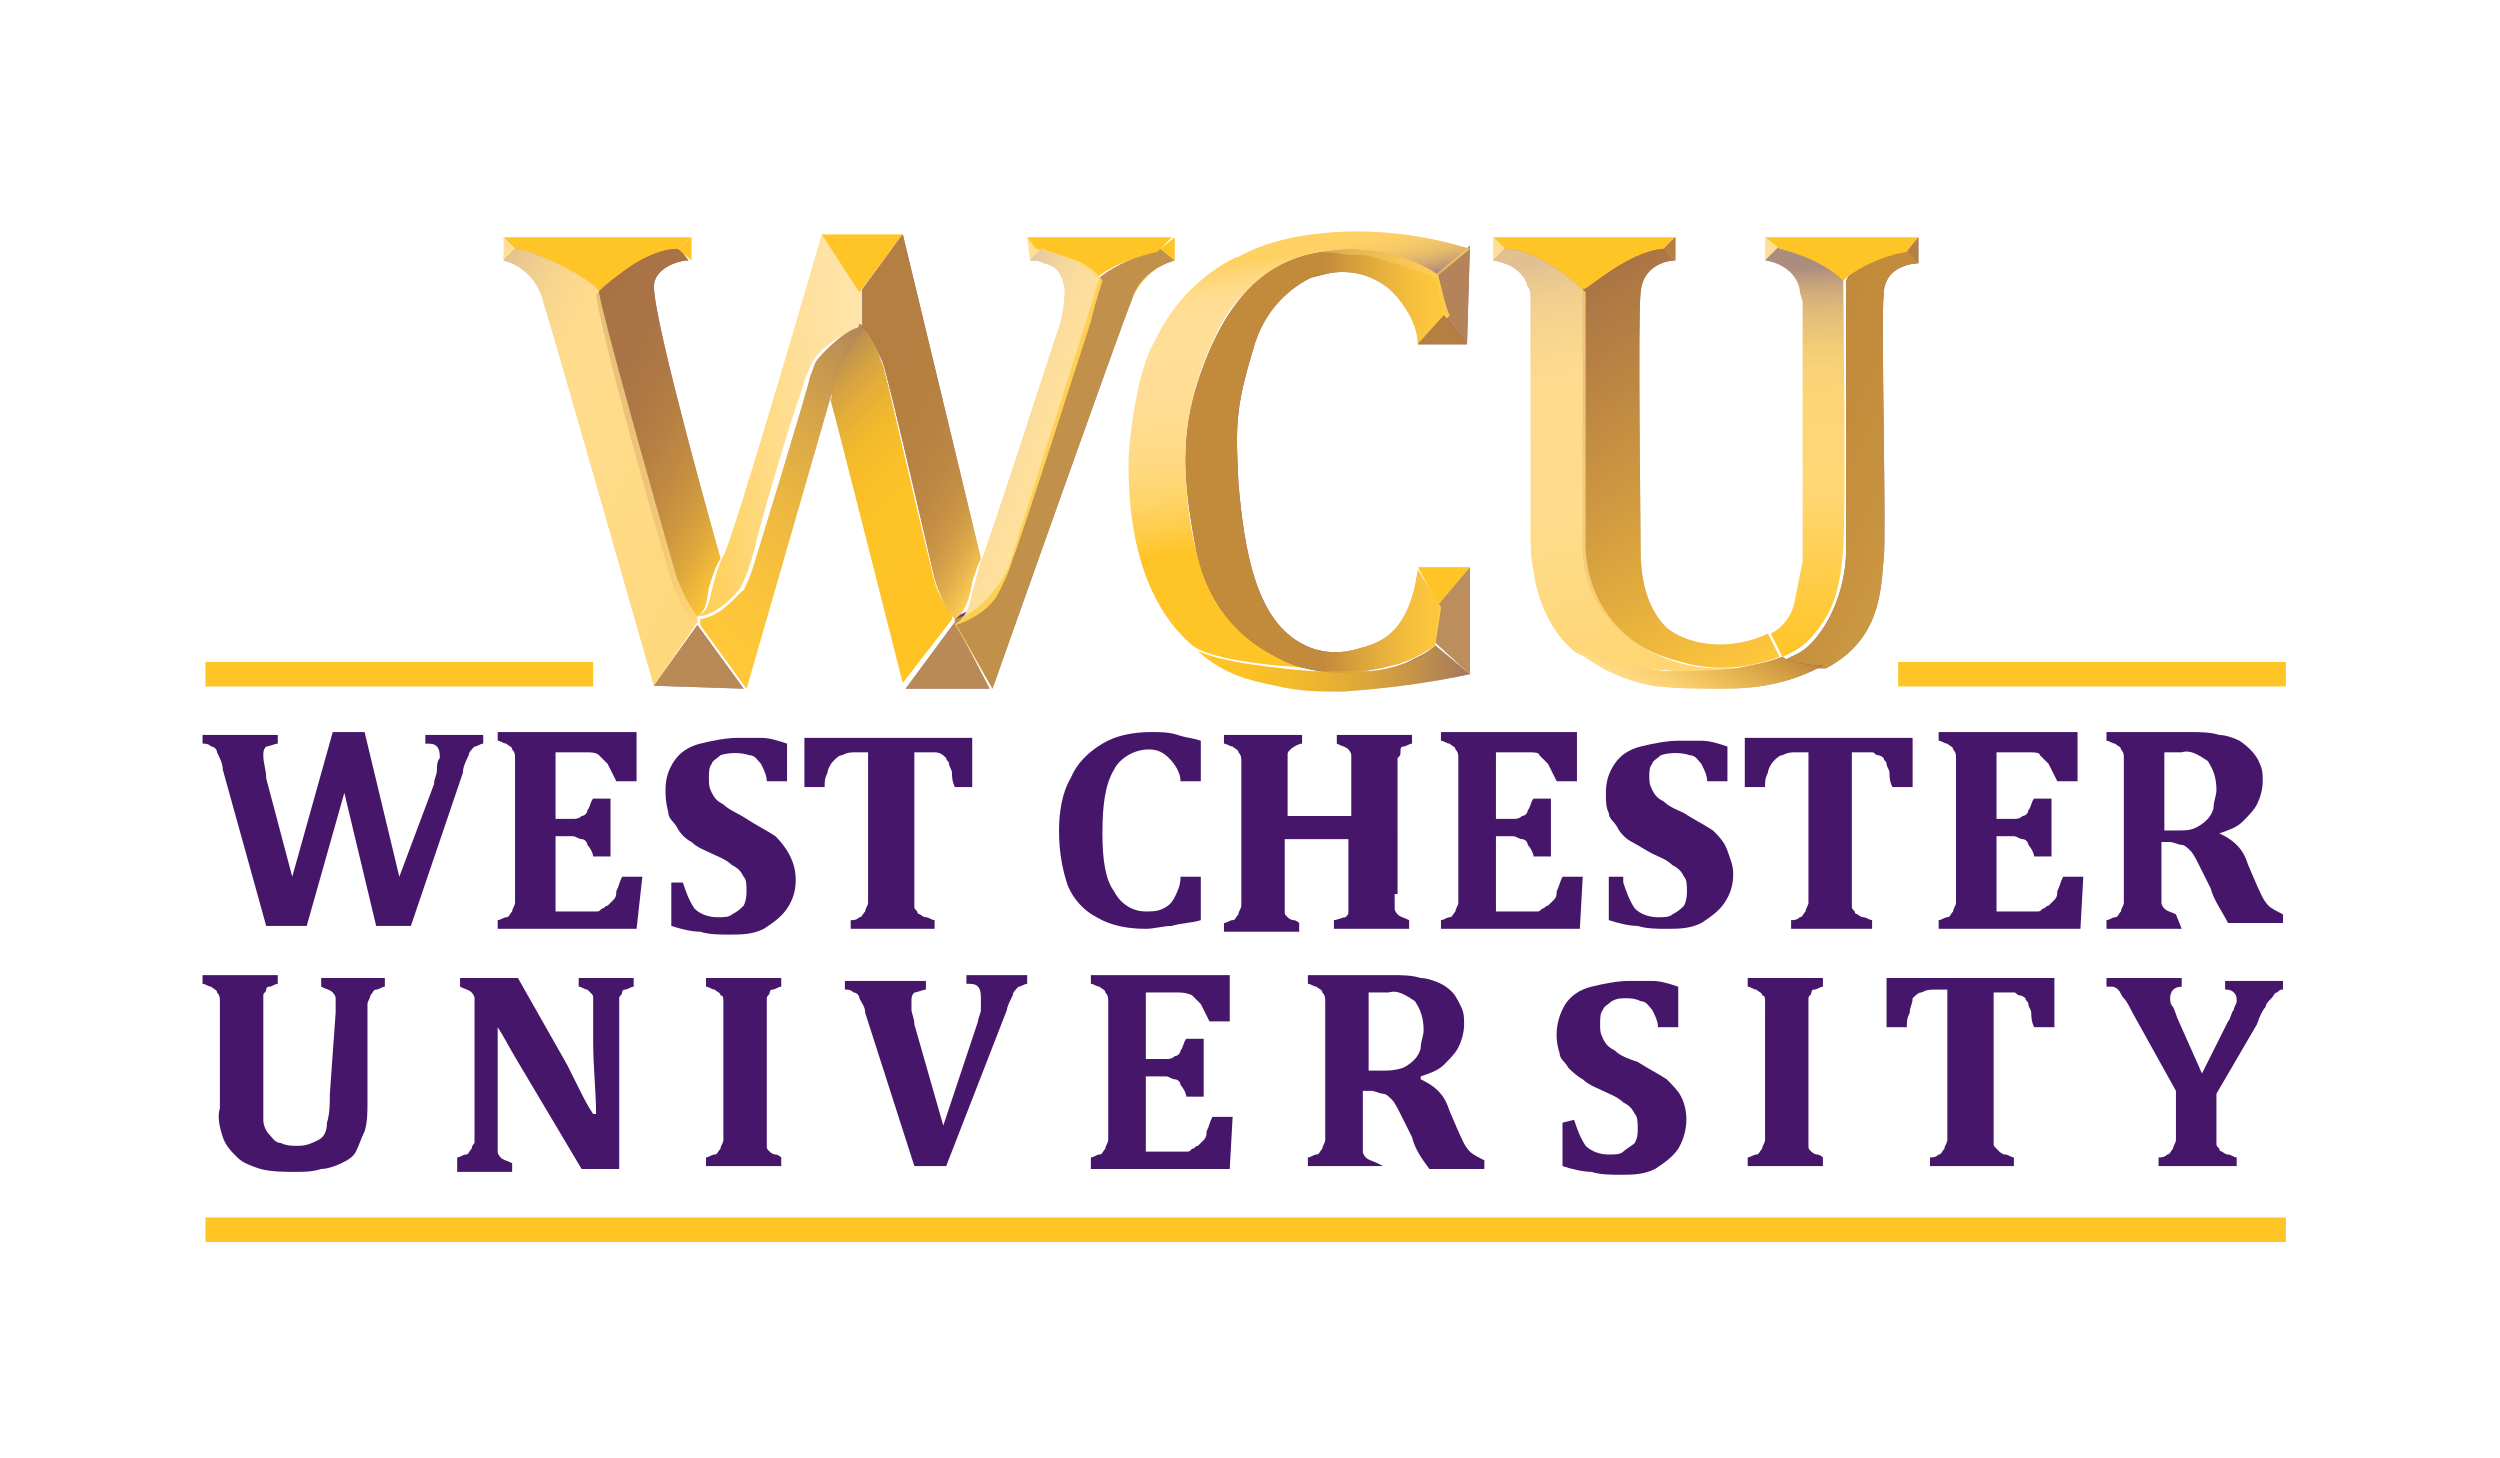 <?xml version="1.0" encoding="utf-8"?>
<!-- Generator: Adobe Illustrator 24.0.0, SVG Export Plug-In . SVG Version: 6.00 Build 0)  -->
<svg version="1.1" xmlns="http://www.w3.org/2000/svg" xmlns:xlink="http://www.w3.org/1999/xlink" x="0px" y="0px"
	 viewBox="0 0 86.4 50.4" style="enable-background:new 0 0 86.4 50.4;" xml:space="preserve">
<style type="text/css">
	.st0{display:none;}
	.st1{display:inline;}
	.st2{fill:#FFC629;}
	.st3{fill:#46166B;}
	.st4{fill:#FFE19B;}
	.st5{fill:url(#SVGID_1_);}
	.st6{fill:none;}
	.st7{opacity:0.6;fill:#FFC629;enable-background:new    ;}
	.st8{opacity:0.4;fill:#FFD674;enable-background:new    ;}
	.st9{fill:#6B4982;}
	.st10{fill:url(#SVGID_2_);}
	.st11{fill:url(#SVGID_3_);}
	.st12{fill:url(#SVGID_4_);}
	.st13{fill:url(#SVGID_5_);}
	.st14{fill:url(#SVGID_6_);}
	.st15{fill:url(#SVGID_7_);}
	.st16{fill:url(#SVGID_8_);}
	.st17{opacity:0.67;fill:#FFC629;enable-background:new    ;}
	.st18{opacity:0.55;fill:#FFC629;enable-background:new    ;}
	.st19{opacity:0.6;fill:#FFCE52;enable-background:new    ;}
	.st20{opacity:0.75;fill:#FFDD8E;enable-background:new    ;}
	.st21{opacity:0.4;fill:#FFC629;enable-background:new    ;}
	.st22{fill:url(#SVGID_9_);}
	.st23{fill:url(#SVGID_10_);}
	.st24{fill:url(#SVGID_11_);}
	.st25{fill:#63407B;}
	.st26{fill:#7A5B8E;}
	.st27{fill:url(#SVGID_12_);}
	.st28{fill:url(#SVGID_13_);}
	.st29{opacity:0.53;fill:#FFC629;enable-background:new    ;}
	.st30{opacity:0.75;fill:#FFE3A1;enable-background:new    ;}
	.st31{opacity:0.6;fill:#FFCB47;enable-background:new    ;}
	.st32{opacity:0.5;fill:#FFC629;enable-background:new    ;}
	.st33{fill:url(#SVGID_14_);}
	.st34{fill:url(#SVGID_15_);}
	.st35{opacity:0.3;fill:#FFC629;enable-background:new    ;}
	.st36{fill:url(#SVGID_16_);}
	.st37{opacity:0.64;fill:url(#SVGID_17_);enable-background:new    ;}
	.st38{display:inline;fill:#46166B;}
	.st39{fill:#FFC425;}
	.st40{fill:#FFDE97;}
	.st41{fill:url(#SVGID_18_);}
	.st42{fill:url(#SVGID_19_);}
	.st43{fill:url(#SVGID_20_);}
	.st44{fill:#522B75;}
	.st45{fill:#634484;}
	.st46{fill:#583379;}
	.st47{fill:url(#SVGID_21_);}
	.st48{fill:url(#SVGID_22_);}
	.st49{fill:url(#SVGID_23_);}
	.st50{fill:url(#SVGID_24_);}
	.st51{fill:url(#SVGID_25_);}
	.st52{fill:url(#SVGID_26_);}
	.st53{fill:url(#SVGID_27_);}
	.st54{fill:url(#SVGID_28_);}
	.st55{fill:url(#SVGID_29_);}
	.st56{fill:url(#SVGID_30_);}
	.st57{fill:none;stroke:#FFC425;stroke-width:0.848;stroke-miterlimit:10;}
	.st58{opacity:0.53;fill:#FFC425;enable-background:new    ;}
	.st59{opacity:0.75;fill:#FFDB8A;enable-background:new    ;}
	.st60{opacity:0.75;fill:#FFE09D;enable-background:new    ;}
	.st61{opacity:0.67;fill:#FFC425;enable-background:new    ;}
	.st62{opacity:0.55;fill:#FFC425;enable-background:new    ;}
	.st63{opacity:0.6;fill:#FFCC4E;enable-background:new    ;}
	.st64{opacity:0.6;fill:#FFC425;enable-background:new    ;}
	.st65{opacity:0.6;fill:#FFC942;enable-background:new    ;}
	.st66{opacity:0.4;fill:#FFD471;enable-background:new    ;}
	.st67{opacity:0.4;fill:#FFC425;enable-background:new    ;}
	.st68{opacity:0.5;fill:#FFC425;enable-background:new    ;}
	.st69{fill:url(#SVGID_31_);}
	.st70{fill:url(#SVGID_32_);}
	.st71{opacity:0.3;fill:#FFC425;enable-background:new    ;}
	.st72{fill:url(#SVGID_33_);}
	.st73{opacity:0.64;fill:url(#SVGID_34_);enable-background:new    ;}
</style>
<g id="Layer_1" class="st0">
	<g class="st1">
		<g>
			<rect x="66.4" y="23" class="st2" width="12.8" height="0.8"/>
			<rect x="7.2" y="23" class="st2" width="13.4" height="0.8"/>
			<rect x="7.2" y="41.5" class="st2" width="72" height="0.8"/>
		</g>
		<g>
			<path class="st3" d="M7.6,26.2c0.1,0.1,0.1,0.3,0.2,0.6l1.5,5.5h1.2l1.3-4.6l1.1,4.6h1.2l1.8-5.4c0.1-0.3,0.2-0.5,0.2-0.6
				c0.1-0.1,0.1-0.2,0.2-0.3c0.1-0.1,0.2-0.1,0.3-0.1v-0.3h-2.1v0.3c0.2,0,0.3,0.1,0.4,0.1c0.1,0.1,0.1,0.2,0.1,0.4
				c0,0.1,0,0.2,0,0.4c0,0.2-0.1,0.3-0.1,0.5l-1,3.3l-1.2-5h-1.1l-1.4,5l-0.9-3.4c-0.1-0.4-0.1-0.6-0.1-0.8c0-0.1,0-0.2,0.1-0.3
				C9.4,26,9.5,26,9.7,26v-0.3H7.2V26C7.3,26,7.4,26.1,7.6,26.2C7.5,26,7.6,26.1,7.6,26.2z"/>
			<path class="st3" d="M20.4,26.1c0.3,0,0.4,0,0.5,0.1s0.2,0.2,0.3,0.3c0.1,0.1,0.2,0.3,0.3,0.6h0.7v-1.6h-4.9v0.3
				c0.1,0,0.2,0.1,0.3,0.1c0.1,0,0.1,0.1,0.2,0.2c0,0.1,0.1,0.2,0.1,0.3c0,0.1,0,0.2,0,0.4V31c0,0.2,0,0.3,0,0.4s0,0.2-0.1,0.3
				c0,0.1-0.1,0.1-0.2,0.2c-0.1,0-0.2,0.1-0.3,0.1v0.3h4.8l0.1-1.8h-0.7c-0.1,0.2-0.1,0.4-0.2,0.5c0,0.1-0.1,0.2-0.1,0.3
				c0,0.1-0.1,0.1-0.2,0.2s-0.1,0.1-0.2,0.1s-0.1,0.1-0.2,0.1s-0.2,0-0.3,0h-1.1V29h0.6c0.2,0,0.3,0,0.3,0.1c0.1,0,0.1,0.1,0.2,0.2
				s0.1,0.2,0.2,0.4h0.6v-2h-0.6c0,0.2-0.1,0.3-0.2,0.4s-0.1,0.2-0.2,0.2s-0.2,0.1-0.3,0.1h-0.6V26L20.4,26.1L20.4,26.1z"/>
			<path class="st3" d="M25.1,32.3c0.5,0,0.9-0.1,1.2-0.2c0.4-0.2,0.6-0.4,0.8-0.7c0.2-0.3,0.3-0.6,0.3-1.1c0-0.3-0.1-0.6-0.2-0.8
				c-0.1-0.2-0.3-0.5-0.5-0.7s-0.5-0.4-1-0.6c-0.3-0.2-0.6-0.3-0.8-0.5c-0.2-0.1-0.3-0.3-0.4-0.4s-0.1-0.3-0.1-0.5s0-0.3,0.1-0.5
				c0.1-0.1,0.2-0.2,0.3-0.3c0.1-0.1,0.3-0.1,0.5-0.1s0.4,0,0.5,0.1s0.3,0.2,0.4,0.3c0.1,0.2,0.2,0.4,0.2,0.6h0.7v-1.4
				c-0.3-0.1-0.6-0.1-0.9-0.2c-0.3,0-0.5,0-0.8,0c-0.5,0-0.9,0.1-1.3,0.2s-0.7,0.4-0.9,0.6c-0.2,0.3-0.3,0.6-0.3,1
				c0,0.2,0,0.5,0.1,0.7s0.2,0.4,0.3,0.5c0.1,0.2,0.3,0.3,0.5,0.5c0.2,0.1,0.4,0.3,0.7,0.4c0.3,0.2,0.5,0.3,0.7,0.4s0.3,0.3,0.4,0.4
				s0.1,0.3,0.1,0.5s0,0.4-0.1,0.5s-0.2,0.3-0.4,0.3c-0.2,0.1-0.3,0.1-0.5,0.1c-0.4,0-0.7-0.1-0.8-0.3c-0.2-0.2-0.3-0.5-0.4-0.9H23
				v1.5c0.3,0.1,0.7,0.1,1,0.2C24.4,32.3,24.7,32.3,25.1,32.3z"/>
			<path class="st3" d="M28.8,26.7c0.1-0.2,0.1-0.3,0.2-0.4s0.2-0.2,0.3-0.2c0.1,0,0.3-0.1,0.5-0.1h0.4v5c0,0.2,0,0.3,0,0.4
				s0,0.2-0.1,0.3c0,0.1-0.1,0.1-0.2,0.2c-0.1,0-0.2,0.1-0.3,0.1v0.3h2.7V32c-0.1,0-0.2,0-0.3-0.1c-0.1,0-0.1-0.1-0.2-0.1l-0.1-0.1
				c0-0.1,0-0.1-0.1-0.2c0-0.1,0-0.2,0-0.4v-4.9H32c0.1,0,0.2,0,0.3,0s0.2,0,0.2,0.1c0.1,0,0.1,0.1,0.2,0.1c0,0,0.1,0.1,0.1,0.2
				s0.1,0.2,0.1,0.3c0,0.1,0.1,0.3,0.1,0.5h0.7v-1.7H28v1.7h0.7C28.7,27.1,28.7,26.9,28.8,26.7z"/>
			<path class="st3" d="M38.1,31.9c0.4,0.2,1,0.4,1.7,0.4c0.3,0,0.6,0,0.9-0.1c0.3,0,0.6-0.1,1-0.2v-1.5H41
				c-0.1,0.3-0.1,0.5-0.2,0.7c-0.1,0.2-0.2,0.3-0.4,0.4s-0.3,0.1-0.6,0.1c-0.5,0-0.8-0.2-1.1-0.7c-0.2-0.5-0.4-1.2-0.4-2.1
				c0-1,0.1-1.7,0.4-2.2C39,26.2,39.4,26,40,26c0.3,0,0.5,0.1,0.7,0.3c0.2,0.2,0.3,0.4,0.4,0.8h0.7v-1.4c-0.3-0.1-0.6-0.1-0.8-0.2
				c-0.3,0-0.6-0.1-0.9-0.1c-0.7,0-1.2,0.1-1.7,0.4s-0.8,0.7-1.1,1.2c-0.2,0.5-0.4,1.1-0.4,1.9s0.1,1.4,0.3,1.9
				C37.3,31.3,37.6,31.7,38.1,31.9z"/>
			<path class="st3" d="M45.1,31.9c-0.1,0-0.2-0.1-0.2-0.1c-0.1,0-0.1-0.1-0.2-0.1c0,0-0.1-0.1-0.1-0.2s0-0.1,0-0.2s0-0.2,0-0.3v-2
				h2.2v2c0,0.3,0,0.5,0,0.6s-0.1,0.2-0.1,0.2c-0.1,0-0.2,0.1-0.4,0.1v0.3h2.6v-0.3c-0.2,0-0.3-0.1-0.4-0.2
				c-0.1-0.1-0.1-0.1-0.1-0.2s0-0.3,0-0.5v-4.2c0-0.2,0-0.3,0-0.4s0-0.2,0.1-0.2c0-0.1,0.1-0.1,0.1-0.2c0.1,0,0.2-0.1,0.3-0.1v-0.3
				h-2.6v0.3c0.2,0.1,0.3,0.1,0.4,0.2c0.1,0.1,0.1,0.1,0.1,0.2s0,0.3,0,0.5v1.6h-2.2v-1.6c0-0.3,0-0.4,0-0.5s0.1-0.2,0.1-0.2
				c0.1-0.1,0.2-0.1,0.4-0.2v-0.3h-2.6v0.3c0.1,0,0.2,0.1,0.3,0.1s0.1,0.1,0.2,0.2c0,0.1,0.1,0.2,0.1,0.3c0,0.1,0,0.2,0,0.4V31
				c0,0.2,0,0.3,0,0.4s0,0.2-0.1,0.3c0,0.1-0.1,0.1-0.2,0.2c-0.1,0-0.2,0.1-0.3,0.1v0.3h2.6C45.1,32.3,45.1,31.9,45.1,31.9z"/>
			<path class="st3" d="M54.8,30.4h-0.7c-0.1,0.2-0.1,0.4-0.2,0.5c0,0.1-0.1,0.2-0.1,0.3c0,0.1-0.1,0.1-0.2,0.2
				c-0.1,0.1-0.1,0.1-0.2,0.1c-0.1,0-0.1,0.1-0.2,0.1c-0.1,0-0.2,0-0.3,0h-1.1V29h0.6c0.2,0,0.3,0,0.3,0.1c0.1,0,0.1,0.1,0.2,0.2
				c0.1,0.1,0.1,0.2,0.2,0.4h0.6v-2h-0.6c0,0.2-0.1,0.3-0.2,0.4c-0.1,0.1-0.1,0.2-0.2,0.2c-0.1,0-0.2,0.1-0.3,0.1h-0.6V26H53
				c0.3,0,0.4,0,0.5,0.1s0.2,0.2,0.3,0.3c0.1,0.1,0.2,0.3,0.3,0.6h0.7v-1.6h-4.9v0.3c0.1,0,0.2,0.1,0.3,0.1s0.1,0.1,0.2,0.2
				c0,0.1,0.1,0.2,0.1,0.3c0,0.1,0,0.2,0,0.4V31c0,0.2,0,0.3,0,0.4s0,0.2-0.1,0.3c0,0.1-0.1,0.1-0.2,0.2c-0.1,0-0.2,0.1-0.3,0.1v0.3
				h4.8L54.8,30.4z"/>
			<path class="st3" d="M57.7,32.3c0.5,0,0.9-0.1,1.2-0.2c0.4-0.2,0.6-0.4,0.8-0.7c0.2-0.3,0.3-0.6,0.3-1.1c0-0.3-0.1-0.6-0.2-0.8
				c-0.1-0.2-0.3-0.5-0.5-0.7s-0.5-0.4-1-0.6c-0.3-0.2-0.6-0.3-0.8-0.5c-0.2-0.1-0.3-0.3-0.4-0.4C57,27.2,57,27,57,26.8
				s0-0.3,0.1-0.5c0.1-0.1,0.2-0.2,0.4-0.3c0.1-0.1,0.3-0.1,0.5-0.1s0.4,0,0.5,0.1s0.3,0.2,0.4,0.3c0.1,0.2,0.2,0.4,0.2,0.6h0.7
				v-1.4c-0.3-0.1-0.6-0.1-0.9-0.2c-0.3,0-0.5,0-0.8,0c-0.5,0-0.9,0.1-1.3,0.2c-0.4,0.1-0.7,0.4-0.9,0.6c-0.2,0.3-0.3,0.6-0.3,1
				c0,0.2,0,0.5,0.1,0.7s0.2,0.4,0.3,0.5c0.1,0.2,0.3,0.3,0.5,0.5c0.2,0.1,0.4,0.3,0.7,0.4c0.3,0.2,0.5,0.3,0.7,0.4s0.3,0.3,0.4,0.4
				c0.1,0.1,0.1,0.3,0.1,0.5s0,0.4-0.1,0.5s-0.2,0.3-0.4,0.3c-0.2,0.1-0.3,0.1-0.5,0.1c-0.4,0-0.7-0.1-0.8-0.3
				c-0.2-0.2-0.3-0.5-0.4-0.9h-0.7v1.5c0.3,0.1,0.7,0.1,1,0.2C57,32.3,57.3,32.3,57.7,32.3z"/>
			<path class="st3" d="M61.4,26.7c0.1-0.2,0.1-0.3,0.2-0.4c0.1-0.1,0.2-0.2,0.3-0.2s0.3-0.1,0.5-0.1h0.4v5c0,0.2,0,0.3,0,0.4
				s0,0.2-0.1,0.3c0,0.1-0.1,0.1-0.2,0.2c-0.1,0-0.2,0.1-0.3,0.1v0.3h2.7V32c-0.1,0-0.2,0-0.3-0.1c-0.1,0-0.1-0.1-0.2-0.1l-0.1-0.1
				c0-0.1,0-0.1-0.1-0.2c0-0.1,0-0.2,0-0.4v-4.9h0.4c0.1,0,0.2,0,0.3,0c0.1,0,0.2,0,0.2,0.1c0.1,0,0.1,0.1,0.2,0.1
				c0,0,0.1,0.1,0.1,0.2s0.1,0.2,0.1,0.3c0,0.1,0.1,0.3,0.1,0.5h0.7v-1.7h-5.8v1.7h0.7C61.3,27.1,61.3,26.9,61.4,26.7z"/>
			<path class="st3" d="M67.7,31.4c0,0.1,0,0.2-0.1,0.3c0,0.1-0.1,0.1-0.2,0.2c-0.1,0-0.2,0.1-0.3,0.1v0.3H72l0.1-1.8h-0.7
				c-0.1,0.2-0.1,0.4-0.2,0.5c0,0.1-0.1,0.2-0.1,0.3c0,0.1-0.1,0.1-0.2,0.2s-0.1,0.1-0.2,0.1s-0.1,0.1-0.2,0.1s-0.2,0-0.3,0h-1.1V29
				h0.6c0.2,0,0.3,0,0.3,0.1c0.1,0,0.1,0.1,0.2,0.2s0.1,0.2,0.2,0.4H71v-2h-0.6c0,0.2-0.1,0.3-0.2,0.4s-0.1,0.2-0.2,0.2
				s-0.2,0.1-0.3,0.1h-0.6V26h1.1c0.3,0,0.4,0,0.5,0.1s0.2,0.2,0.3,0.3c0.1,0.1,0.2,0.3,0.3,0.6H72v-1.6h-4.9v0.3
				c0.1,0,0.2,0.1,0.3,0.1c0.1,0,0.1,0.1,0.2,0.2c0,0.1,0.1,0.2,0.1,0.3c0,0.1,0,0.2,0,0.4V31C67.7,31.1,67.7,31.3,67.7,31.4z"/>
			<path class="st3" d="M78.3,30.9L78,30.3c-0.1-0.3-0.3-0.5-0.4-0.7c-0.2-0.2-0.4-0.3-0.6-0.4v-0.1c0.3-0.1,0.6-0.3,0.8-0.4
				c0.2-0.2,0.3-0.3,0.5-0.6c0.1-0.2,0.2-0.5,0.2-0.8c0-0.2,0-0.5-0.1-0.6c-0.1-0.2-0.2-0.3-0.3-0.5c-0.1-0.1-0.3-0.3-0.4-0.3
				c-0.2-0.1-0.4-0.2-0.7-0.2c-0.3-0.1-0.6-0.1-1-0.1h-3v0.3c0.1,0,0.2,0.1,0.3,0.1c0.1,0,0.1,0.1,0.2,0.2c0,0.1,0.1,0.2,0.1,0.3
				c0,0.1,0,0.2,0,0.4V31c0,0.2,0,0.3,0,0.4s0,0.2-0.1,0.3c0,0.1-0.1,0.1-0.2,0.2c-0.1,0-0.2,0.1-0.3,0.1v0.3h2.6V32
				c-0.2,0-0.3-0.1-0.4-0.2s-0.1-0.1-0.1-0.2s0-0.3,0-0.5v-1.6h0.3c0.2,0,0.3,0,0.4,0.1c0.1,0,0.2,0.1,0.3,0.2
				c0.1,0.1,0.2,0.3,0.3,0.5l0.4,0.8c0.2,0.5,0.5,0.9,0.6,1.2h1.9V32c-0.2,0-0.3-0.1-0.5-0.3C78.6,31.5,78.4,31.2,78.3,30.9z
				 M76.8,28c0,0.2-0.1,0.3-0.2,0.4s-0.2,0.2-0.4,0.3c-0.2,0.1-0.4,0.1-0.6,0.1H75v-2.7c0.1,0,0.3,0,0.6,0c0.4,0,0.7,0.1,0.9,0.3
				c0.2,0.2,0.3,0.6,0.3,1C76.8,27.6,76.8,27.8,76.8,28z"/>
			<path class="st3" d="M7.6,34.4c0,0.1,0.1,0.1,0.1,0.2c0,0.1,0,0.2,0,0.4v2.9c0,0.4,0,0.7,0.1,1s0.2,0.5,0.4,0.6
				c0.2,0.2,0.4,0.3,0.7,0.4C9.2,40,9.6,40,10,40c0.3,0,0.6,0,0.8-0.1c0.2,0,0.4-0.1,0.6-0.2c0.2-0.1,0.3-0.2,0.5-0.4
				c0.1-0.2,0.2-0.4,0.3-0.6c0.1-0.2,0.1-0.6,0.1-0.9V35c0-0.1,0-0.3,0-0.4c0-0.1,0-0.2,0.1-0.2c0-0.1,0.1-0.1,0.1-0.1
				c0.1,0,0.1-0.1,0.3-0.1v-0.3h-2v0.3c0.2,0,0.3,0.1,0.3,0.1c0.1,0.1,0.1,0.1,0.1,0.2c0,0.1,0,0.2,0,0.5v2.8c0,0.4,0,0.8-0.1,1
				s-0.2,0.4-0.3,0.5c-0.2,0.1-0.4,0.2-0.7,0.2c-0.2,0-0.4,0-0.5-0.1s-0.3-0.2-0.3-0.3c-0.1-0.1-0.1-0.3-0.2-0.5c0-0.2,0-0.4,0-0.6
				v-3c0-0.2,0-0.3,0-0.4c0-0.1,0-0.2,0.1-0.2c0-0.1,0.1-0.1,0.1-0.1c0.1,0,0.1-0.1,0.3-0.1v-0.3H7.2v0.3c0.1,0,0.2,0.1,0.3,0.1
				L7.6,34.4z"/>
			<path class="st3" d="M17.5,36.5l2,3.5h1.1v-5c0-0.2,0-0.3,0-0.4c0-0.1,0-0.2,0.1-0.2l0.1-0.1c0,0,0.1-0.1,0.3-0.1v-0.3h-1.7v0.3
				c0.1,0,0.2,0.1,0.3,0.1c0.1,0,0.1,0.1,0.1,0.1s0.1,0.1,0.1,0.2c0,0.1,0,0.2,0,0.4v0.8c0,0.8,0,1.6,0,2.3h-0.1
				c-0.1-0.3-0.3-0.5-0.4-0.8c-0.2-0.3-0.3-0.5-0.4-0.7l-1.6-2.7h-1.8v0.3c0.2,0,0.3,0.1,0.3,0.1c0.1,0.1,0.1,0.1,0.1,0.2
				c0,0.1,0,0.2,0,0.5v3.9c0,0.1,0,0.3,0,0.3c0,0.1,0,0.2-0.1,0.2c0,0.1-0.1,0.1-0.1,0.1c-0.1,0-0.2,0.1-0.3,0.1V40h1.7v-0.3
				c-0.2,0-0.3-0.1-0.3-0.1c-0.1-0.1-0.1-0.1-0.1-0.2c0-0.1,0-0.2,0-0.5v-1.4c0-0.7,0-1.4,0-2l0,0C17,35.7,17.2,36,17.5,36.5z"/>
			<path class="st3" d="M26,34.6c0-0.1,0-0.2,0.1-0.2c0-0.1,0.1-0.1,0.1-0.1c0.1,0,0.1-0.1,0.3-0.1v-0.3h-2.4v0.3
				c0.1,0,0.2,0.1,0.3,0.1c0.1,0,0.1,0.1,0.1,0.1c0,0.1,0.1,0.1,0.1,0.2c0,0.1,0,0.2,0,0.4v3.8c0,0.1,0,0.3,0,0.4
				c0,0.1,0,0.2-0.1,0.2c0,0.1-0.1,0.1-0.1,0.1c-0.1,0-0.2,0.1-0.3,0.1V40h2.4v-0.3c-0.1,0-0.2,0-0.2-0.1c-0.1,0-0.1-0.1-0.1-0.1
				l-0.1-0.1c0-0.1,0-0.1,0-0.2c0-0.1,0-0.2,0-0.3V35C26,34.8,26,34.7,26,34.6z"/>
			<path class="st3" d="M31.6,34.2v-0.3h-2.5v0.3c0.1,0,0.2,0.1,0.3,0.1c0.1,0.1,0.1,0.1,0.2,0.2c0,0.1,0.1,0.3,0.2,0.5l1.5,5h1
				l1.9-5c0.1-0.2,0.2-0.4,0.2-0.5c0.1-0.1,0.1-0.2,0.2-0.2c0.1-0.1,0.2-0.1,0.3-0.1v-0.3H33v0.3c0.2,0,0.3,0.1,0.4,0.1
				c0.1,0.1,0.1,0.2,0.1,0.3s0,0.2,0,0.3s-0.1,0.2-0.1,0.4l-1.1,3.2l-0.9-3.2c-0.1-0.2-0.1-0.4-0.1-0.4c0-0.1,0-0.2,0-0.3
				s0-0.2,0.1-0.3C31.3,34.2,31.5,34.2,31.6,34.2z"/>
			<path class="st3" d="M40.4,34.4c0.2,0,0.4,0,0.5,0.1s0.2,0.1,0.2,0.2c0.1,0.1,0.2,0.3,0.3,0.6H42v-1.4h-4.4v0.3
				c0.1,0,0.2,0.1,0.3,0.1s0.1,0.1,0.1,0.1c0,0.1,0.1,0.1,0.1,0.2c0,0.1,0,0.2,0,0.4v3.8c0,0.1,0,0.3,0,0.4c0,0.1,0,0.2-0.1,0.2
				c0,0.1-0.1,0.1-0.1,0.1c-0.1,0-0.2,0.1-0.3,0.1V40H42l0.1-1.6h-0.6c-0.1,0.2-0.1,0.3-0.1,0.4c0,0.1-0.1,0.2-0.1,0.3
				s-0.1,0.1-0.1,0.2c-0.1,0.1-0.1,0.1-0.2,0.1c-0.1,0-0.1,0.1-0.2,0.1c-0.1,0-0.2,0-0.3,0h-1v-2.4H40c0.1,0,0.2,0,0.3,0.1
				c0.1,0,0.1,0.1,0.2,0.2c0.1,0.1,0.1,0.2,0.1,0.4h0.5V36h-0.5c0,0.2-0.1,0.3-0.1,0.4c0,0.1-0.1,0.1-0.2,0.2
				c-0.1,0-0.2,0.1-0.3,0.1h-0.6v-2.1h1V34.4z"/>
			<path class="st3" d="M47.7,33.9h-2.6v0.3c0.1,0,0.2,0.1,0.3,0.1s0.1,0.1,0.1,0.1c0,0.1,0.1,0.1,0.1,0.2c0,0.1,0,0.2,0,0.4v3.8
				c0,0.1,0,0.3,0,0.4c0,0.1,0,0.2-0.1,0.2c0,0.1-0.1,0.1-0.1,0.1c-0.1,0-0.2,0.1-0.3,0.1V40h2.4v-0.3c-0.2,0-0.3-0.1-0.3-0.1
				c-0.1-0.1-0.1-0.1-0.1-0.2c0-0.1,0-0.2,0-0.5v-1.4h0.3c0.2,0,0.3,0,0.4,0.1c0.1,0,0.2,0.1,0.2,0.2c0.1,0.1,0.2,0.3,0.3,0.5
				l0.4,0.8c0.2,0.5,0.4,0.8,0.6,1.1H51v-0.3c-0.2,0-0.3-0.1-0.4-0.2c-0.1-0.1-0.2-0.3-0.4-0.6l-0.3-0.6c-0.1-0.2-0.2-0.4-0.4-0.6
				c-0.1-0.2-0.3-0.3-0.5-0.4l0,0c0.3-0.1,0.5-0.3,0.7-0.4c0.2-0.1,0.3-0.3,0.4-0.5c0.1-0.2,0.2-0.5,0.2-0.7s0-0.4-0.1-0.6
				c-0.1-0.2-0.1-0.3-0.2-0.4c-0.1-0.1-0.2-0.2-0.4-0.3s-0.4-0.2-0.6-0.2C48.4,33.9,48.1,33.9,47.7,33.9z M48.6,36.1
				c0,0.2-0.1,0.3-0.2,0.4c-0.1,0.1-0.2,0.2-0.4,0.3s-0.4,0.1-0.6,0.1H47v-2.5c0.1,0,0.2,0,0.5,0c0.4,0,0.7,0.1,0.9,0.3
				s0.3,0.5,0.3,0.9C48.6,35.8,48.6,36,48.6,36.1z"/>
			<path class="st3" d="M55.7,39.4c-0.1,0.1-0.3,0.1-0.5,0.1c-0.3,0-0.6-0.1-0.8-0.3s-0.3-0.4-0.4-0.8h-0.6v1.4
				c0.3,0.1,0.6,0.1,0.9,0.1c0.3,0,0.6,0.1,1,0.1s0.8-0.1,1.1-0.2c0.3-0.1,0.6-0.4,0.7-0.6c0.2-0.3,0.3-0.6,0.3-1
				c0-0.3-0.1-0.5-0.1-0.8c-0.1-0.2-0.3-0.4-0.5-0.6c-0.2-0.2-0.5-0.4-0.9-0.6c-0.3-0.2-0.5-0.3-0.7-0.4c-0.2-0.1-0.3-0.2-0.3-0.4
				c-0.1-0.1-0.1-0.3-0.1-0.4c0-0.2,0-0.3,0.1-0.4c0.1-0.1,0.2-0.2,0.3-0.3s0.3-0.1,0.5-0.1s0.4,0,0.5,0.1s0.2,0.2,0.3,0.3
				s0.2,0.3,0.2,0.6h0.6V34c-0.3-0.1-0.6-0.1-0.8-0.1s-0.5,0-0.8,0c-0.5,0-0.9,0.1-1.2,0.2c-0.3,0.1-0.6,0.3-0.8,0.6
				s-0.3,0.6-0.3,0.9c0,0.2,0,0.4,0.1,0.6c0.1,0.2,0.2,0.3,0.3,0.5s0.3,0.3,0.5,0.4c0.2,0.1,0.4,0.2,0.6,0.4
				c0.3,0.1,0.5,0.3,0.6,0.4c0.2,0.1,0.3,0.2,0.3,0.4c0.1,0.1,0.1,0.3,0.1,0.5S55.9,39.2,55.7,39.4C56,39.3,55.9,39.4,55.7,39.4z"/>
			<path class="st3" d="M62.8,39.7c-0.1,0-0.2,0-0.2-0.1c-0.1,0-0.1-0.1-0.1-0.1l-0.1-0.1c0-0.1,0-0.1,0-0.2c0-0.1,0-0.2,0-0.3V35
				c0-0.2,0-0.3,0-0.4c0-0.1,0-0.2,0.1-0.2c0-0.1,0.1-0.1,0.1-0.1c0.1,0,0.1-0.1,0.3-0.1v-0.3h-2.4v0.3c0.1,0,0.2,0.1,0.3,0.1
				s0.1,0.1,0.1,0.1c0,0.1,0.1,0.1,0.1,0.2c0,0.1,0,0.2,0,0.4v3.8c0,0.1,0,0.3,0,0.4c0,0.1,0,0.2-0.1,0.2c0,0.1-0.1,0.1-0.1,0.1
				c-0.1,0-0.2,0.1-0.3,0.1V40h2.4L62.8,39.7L62.8,39.7z"/>
			<path class="st3" d="M65.7,35.4h0.6c0-0.1,0.1-0.3,0.1-0.4c0.1-0.2,0.1-0.3,0.2-0.4c0.1-0.1,0.2-0.2,0.2-0.2
				c0.1,0,0.2-0.1,0.4-0.1h0.4v4.4c0,0.1,0,0.3,0,0.4c0,0.1,0,0.2-0.1,0.2c0,0.1-0.1,0.1-0.2,0.1s-0.2,0.1-0.3,0.1V40h2.5v-0.3
				c-0.1,0-0.2,0-0.2-0.1c-0.1,0-0.1-0.1-0.1-0.1l-0.1-0.1c0-0.1,0-0.1,0-0.2c0-0.1,0-0.2,0-0.4v-4.4h0.3c0.1,0,0.2,0,0.3,0
				c0.1,0,0.1,0,0.2,0.1c0.1,0,0.1,0.1,0.1,0.1s0.1,0.1,0.1,0.2c0,0.1,0.1,0.1,0.1,0.2c0,0.1,0.1,0.2,0.1,0.4H71v-1.6h-5.3V35.4z"/>
			<path class="st3" d="M77.4,34.2c0.1,0,0.2,0,0.3,0.1c0.1,0.1,0.1,0.1,0.1,0.3c0,0.1,0,0.2,0,0.3s-0.1,0.2-0.2,0.4l-0.8,1.6
				L76,35.2c-0.1-0.2-0.1-0.3-0.2-0.4c0-0.1-0.1-0.2-0.1-0.3c0-0.2,0.1-0.3,0.3-0.3v-0.3h-2.4v0.3c0.1,0,0.1,0,0.2,0l0.1,0.1
				c0,0.1,0.1,0.1,0.2,0.3c0.1,0.1,0.1,0.3,0.2,0.5l1.2,2.5v1.2c0,0.1,0,0.3,0,0.4c0,0.1,0,0.2-0.1,0.2c0,0.1-0.1,0.1-0.2,0.1
				s-0.2,0.1-0.3,0.1V40h2.5v-0.3c-0.1,0-0.2,0-0.2-0.1c-0.1,0-0.1-0.1-0.1-0.1L77,39.4c0-0.1,0-0.1,0-0.2c0-0.1,0-0.2,0-0.4v-1.2
				l1.3-2.4c0.1-0.2,0.2-0.4,0.3-0.5c0.1-0.1,0.2-0.2,0.2-0.3c0.1-0.1,0.1-0.1,0.2-0.1s0.1-0.1,0.2-0.1v-0.3h-1.8
				C77.4,33.9,77.4,34.2,77.4,34.2z"/>
			<polygon class="st2" points="66.7,22.5 66.9,22.5 66.9,21.6 67.2,21.6 67.2,21.4 66.4,21.4 66.4,21.6 66.7,21.6 			"/>
			<path class="st2" d="M67.6,21.8C67.6,21.7,67.6,21.7,67.6,21.8c0-0.1,0-0.1,0-0.2l0.2,0.9H68l0.2-0.9c0,0,0,0,0,0.1v0.1v0.7h0.2
				v-1H68l-0.2,0.8l-0.2-0.8h-0.3v1h0.2L67.6,21.8L67.6,21.8z"/>
		</g>
		<g>
			<path class="st2" d="M51.6,8.3h6.3l-0.4,0.5c0,0-1,0-2.7,1.5c0,0-1.5-1.4-2.8-1.5L51.6,8.3z"/>
			<polygon class="st4" points="51.6,9.2 52,8.8 51.6,8.3 			"/>
			<polygon class="st4" points="61.1,9.2 61.6,8.8 61.1,8.4 			"/>
			<polygon class="st3" points="57.6,8.8 58,9.2 58,8.3 			"/>
			
				<linearGradient id="SVGID_1_" gradientUnits="userSpaceOnUse" x1="46.512" y1="44.18" x2="47.058" y2="41.818" gradientTransform="matrix(1 0 0 -1 0 52)">
				<stop  offset="0" style="stop-color:#FFD161"/>
				<stop  offset="0.286" style="stop-color:#FDCF61"/>
				<stop  offset="0.455" style="stop-color:#F4C864"/>
				<stop  offset="0.592" style="stop-color:#E6BB6A"/>
				<stop  offset="0.713" style="stop-color:#D2AA71"/>
				<stop  offset="0.824" style="stop-color:#B8937A"/>
				<stop  offset="0.925" style="stop-color:#997785"/>
				<stop  offset="1" style="stop-color:#7C5D90"/>
			</linearGradient>
			<path class="st5" d="M45,8.7c0.3,0,1.1,0,1.6,0.1c0.4,0,0.7,0,1,0.1c1,0.2,1.9,0.7,2.1,0.8l1.2-1C50.5,8.4,48.6,8,47,8
				c-0.9,0-3,0.1-4.4,1C43.6,8.7,45,8.7,45,8.7z"/>
			<path class="st2" d="M61.1,8.4h5.3L66,8.9c0,0-1.3,0.2-2.2,1c-0.8-0.8-2.2-1.1-2.2-1.1L61.1,8.4z"/>
			<line class="st6" x1="58" y1="8.3" x2="57.6" y2="8.8"/>
			<line class="st6" x1="66.4" y1="9.2" x2="66.4" y2="8.4"/>
			<line class="st6" x1="58" y1="8.3" x2="57.6" y2="8.8"/>
			<line class="st6" x1="66.4" y1="9.2" x2="66.4" y2="8.4"/>
			<polygon class="st7" points="57.6,8.8 58,9.2 58,8.3 			"/>
			<polygon class="st3" points="66,8.9 66.4,9.2 66.4,8.4 			"/>
			<polygon class="st7" points="66,8.9 66.4,9.2 66.4,8.4 			"/>
			<path class="st8" d="M45,8.7c0.3,0,1.1,0,1.6,0.1c0.4,0,0.7,0,1,0.1c1,0.2,1.9,0.7,2.1,0.8l1.2-1C50.5,8.4,48.6,8,47,8
				c-0.9,0-3,0.1-4.4,1C43.6,8.7,45,8.7,45,8.7z"/>
			<polygon class="st3" points="50.9,8.5 49.7,9.6 50,11 50.9,12 			"/>
			<polygon class="st9" points="50.9,19.8 50.9,23.5 49.7,22.4 49.8,21.1 			"/>
			
				<linearGradient id="SVGID_2_" gradientUnits="userSpaceOnUse" x1="66.713" y1="34.596" x2="61.401" y2="37.073" gradientTransform="matrix(1 0 0 -1 0 52)">
				<stop  offset="0" style="stop-color:#735389"/>
				<stop  offset="0.342" style="stop-color:#613F7A"/>
				<stop  offset="0.686" style="stop-color:#563270"/>
				<stop  offset="1" style="stop-color:#522D6D"/>
			</linearGradient>
			<path class="st10" d="M66,8.9l0.4,0.4c0,0-1.2,0-1.3,1.1c-0.1,0.7,0.1,8.6,0,9.2c-0.1,1.1-0.1,2.8-2,3.9c-1.2,0-1.4-0.3-1.4-0.3
				s0.2-0.1,0.4-0.2c0.7-0.3,1.7-1.8,1.7-3.7c0-1.8,0-9.4,0-9.4C64.3,9.3,65.2,9,66,8.9z"/>
			
				<linearGradient id="SVGID_3_" gradientUnits="userSpaceOnUse" x1="57.08" y1="27.909" x2="53.745" y2="43.597" gradientTransform="matrix(1 0 0 -1 0 52)">
				<stop  offset="0" style="stop-color:#FFC629"/>
				<stop  offset="0.161" style="stop-color:#FFD053"/>
				<stop  offset="0.411" style="stop-color:#FFE19B"/>
				<stop  offset="0.634" style="stop-color:#FDDF9C"/>
				<stop  offset="0.729" style="stop-color:#F6D99E"/>
				<stop  offset="0.799" style="stop-color:#E9CDA1"/>
				<stop  offset="0.857" style="stop-color:#D8BDA6"/>
				<stop  offset="0.907" style="stop-color:#C1A9AC"/>
				<stop  offset="0.951" style="stop-color:#A690B3"/>
			</linearGradient>
			<path class="st11" d="M54.8,10.3c0,0.2,0,8,0,8.5c-0.1,2.3,1.3,3.6,2.4,4.1c1.3,0.6,2.1,0.5,3,0.6c-1.8,0.3-5.2-0.1-5.8-0.6
				c-1.2-1-1.4-2.7-1.4-2.9c-0.1-0.6-0.1-0.7-0.1-1.3c0-0.6,0-7.9,0-8.1c0-0.2,0-0.3-0.1-0.5c-0.2-0.7-1.2-0.8-1.2-0.8L52,8.9
				C53.4,8.8,54.8,10.3,54.8,10.3z"/>
			
				<linearGradient id="SVGID_4_" gradientUnits="userSpaceOnUse" x1="62.791" y1="28.994" x2="62.293" y2="43.265" gradientTransform="matrix(1 0 0 -1 0 52)">
				<stop  offset="0" style="stop-color:#FFC629"/>
				<stop  offset="0.161" style="stop-color:#FFD053"/>
				<stop  offset="0.411" style="stop-color:#FFE19B"/>
				<stop  offset="0.634" style="stop-color:#FDDF9C"/>
				<stop  offset="0.729" style="stop-color:#F6D99E"/>
				<stop  offset="0.799" style="stop-color:#E9CDA1"/>
				<stop  offset="0.857" style="stop-color:#D8BDA6"/>
				<stop  offset="0.907" style="stop-color:#C1A9AC"/>
				<stop  offset="0.951" style="stop-color:#A690B3"/>
			</linearGradient>
			<path class="st12" d="M62.3,10.2c-0.2-0.9-1.2-0.9-1.2-0.9l0.5-0.5c1.7,0.4,2.2,1.1,2.2,1.1s0.1,8.3,0,9.4
				c-0.1,1.7-0.6,2.3-0.7,2.6c-0.4,0.6-0.7,0.9-1.4,1.2l-0.4-0.8c0.4-0.2,0.7-0.6,0.8-1c0.2-0.6,0.2-1,0.3-1.5c0-0.4,0-8.8,0-9
				C62.4,10.6,62.3,10.3,62.3,10.2z"/>
			
				<linearGradient id="SVGID_5_" gradientUnits="userSpaceOnUse" x1="53.922" y1="41.369" x2="61.462" y2="28.82" gradientTransform="matrix(1 0 0 -1 0 52)">
				<stop  offset="1.840490e-02" style="stop-color:#522D6D"/>
				<stop  offset="0.182" style="stop-color:#69436A"/>
				<stop  offset="0.525" style="stop-color:#A47A64"/>
				<stop  offset="1" style="stop-color:#FFCF5A"/>
			</linearGradient>
			<path class="st13" d="M57.6,8.8L58,9.2c0,0-1.2,0-1.2,1.1c-0.1,0.9,0,8,0,9s0.2,2.1,0.9,2.7c0.6,0.5,2,0.9,3.6,0.2l0.4,0.8
				c-0.8,0.3-1.8,0.6-3.4,0.2c-1.2-0.3-1.8-0.7-2.4-1.3c-0.4-0.4-1.1-1.2-1.1-2.7s0-7.8,0-8.9C54.8,10.3,56.3,8.9,57.6,8.8z"/>
			<polygon class="st2" points="49.1,19.8 50.9,19.8 49.8,21.1 			"/>
			
				<linearGradient id="SVGID_6_" gradientUnits="userSpaceOnUse" x1="44.523" y1="28.414" x2="42.215" y2="42.988" gradientTransform="matrix(1 0 0 -1 0 52)">
				<stop  offset="0.325" style="stop-color:#FFC629"/>
				<stop  offset="0.341" style="stop-color:#FFC833"/>
				<stop  offset="0.399" style="stop-color:#FFD053"/>
				<stop  offset="0.462" style="stop-color:#FFD66D"/>
				<stop  offset="0.532" style="stop-color:#FFDB82"/>
				<stop  offset="0.61" style="stop-color:#FFDE90"/>
				<stop  offset="0.704" style="stop-color:#FFE199"/>
				<stop  offset="0.859" style="stop-color:#FFE19B"/>
				<stop  offset="0.897" style="stop-color:#FFE098"/>
				<stop  offset="0.929" style="stop-color:#FFDD8D"/>
				<stop  offset="0.959" style="stop-color:#FFD97C"/>
				<stop  offset="0.988" style="stop-color:#FFD263"/>
				<stop  offset="1" style="stop-color:#FFCF57"/>
			</linearGradient>
			<path class="st14" d="M42.7,8.9c2.1-0.5,4-0.2,4-0.2c-3.1,0.1-4.3,2.1-4.6,2.7C41.4,13,41,14.2,41,16.3c0,3.6,1.2,6.5,4.7,7.1
				c0,0-3.6-0.1-4.5-0.9c-1.4-1.3-2.2-3.3-2.2-6.3c0-0.9,0.3-3.3,0.9-4.4C40.6,10.4,41.7,9.4,42.7,8.9z"/>
			
				<linearGradient id="SVGID_7_" gradientUnits="userSpaceOnUse" x1="41.356" y1="28.7" x2="50.9" y2="28.7" gradientTransform="matrix(1 0 0 -1 0 52)">
				<stop  offset="0" style="stop-color:#FFC629"/>
				<stop  offset="0.173" style="stop-color:#FBC22C"/>
				<stop  offset="0.348" style="stop-color:#EFB936"/>
				<stop  offset="0.524" style="stop-color:#DBA946"/>
				<stop  offset="0.7" style="stop-color:#BE925C"/>
				<stop  offset="0.875" style="stop-color:#9A7678"/>
				<stop  offset="1" style="stop-color:#7C5D90"/>
			</linearGradient>
			<path class="st15" d="M45.4,23.4c0.4,0,1,0,1.7,0c0.8-0.1,1.1-0.2,1.5-0.3c0.5-0.2,0.9-0.5,1-0.6l1.2,1c-0.5,0.1-2.4,0.6-4.5,0.6
				c-1.1,0-1.6,0-2.3-0.2c-1-0.2-1.8-0.4-2.8-1.2C42.5,23.2,45.4,23.4,45.4,23.4z"/>
			
				<linearGradient id="SVGID_8_" gradientUnits="userSpaceOnUse" x1="40.966" y1="35.867" x2="50.048" y2="35.867" gradientTransform="matrix(1 0 0 -1 0 52)">
				<stop  offset="0.534" style="stop-color:#522D6D"/>
				<stop  offset="0.651" style="stop-color:#8C666F"/>
				<stop  offset="0.766" style="stop-color:#BE9671"/>
				<stop  offset="0.866" style="stop-color:#E1B973"/>
				<stop  offset="0.948" style="stop-color:#F7CE73"/>
				<stop  offset="1" style="stop-color:#FFD674"/>
			</linearGradient>
			<path class="st16" d="M45.1,22.5c0.6,0.3,1.3,0.3,1.9,0.1c0.8-0.2,1.7-0.6,2-2.8l0.8,1.3l-0.2,1.3c-0.1,0.1-0.8,0.6-1.5,0.8
				c-2.3,0.6-3.6-0.1-3.8-0.2c-0.8-0.4-2.6-1.3-3.1-4c-0.5-2.6-0.4-4.2,0.2-5.9c0.6-1.7,1.7-3.9,4.3-4.2c0.5-0.1,1-0.1,1.8,0
				s1.7,0.5,2.1,0.8c0,0,0.3,1.3,0.4,1.4l-0.9,1c0-0.9-0.8-1.8-1.1-2c-0.5-0.4-1-0.5-1.5-0.5c-0.4,0-0.8,0.1-1.1,0.2
				c-0.6,0.3-1.6,1.1-2,2.6c-0.5,2-0.6,2.7-0.5,4.6C43,19.1,43.5,21.7,45.1,22.5z"/>
			<path class="st17" d="M45.1,22.5c0.6,0.3,1.3,0.3,1.9,0.1c0.8-0.2,1.7-0.6,2-2.8l0.8,1.3l-0.2,1.3c-0.1,0.1-0.8,0.6-1.5,0.8
				c-2.3,0.6-3.6-0.1-3.8-0.2c-0.8-0.4-2.6-1.3-3.1-4c-0.5-2.6-0.4-4.2,0.2-5.9c0.6-1.7,1.7-3.9,4.3-4.2c0.5-0.1,1-0.1,1.8,0
				s1.7,0.5,2.1,0.8c0,0,0.3,1.3,0.4,1.4l-0.9,1c0-0.9-0.8-1.8-1.1-2c-0.5-0.4-1-0.5-1.5-0.5c-0.4,0-0.8,0.1-1.1,0.2
				c-0.6,0.3-1.6,1.1-2,2.6c-0.5,2-0.6,2.7-0.5,4.6C43,19.1,43.5,21.7,45.1,22.5z"/>
			<path class="st18" d="M57.6,8.8L58,9.2c0,0-1.2,0-1.2,1.1c-0.1,0.9,0,8,0,9s0.2,2.1,0.9,2.7c0.6,0.5,2,0.9,3.6,0.2l0.4,0.8
				c-0.8,0.3-1.8,0.6-3.4,0.2c-1.2-0.3-1.8-0.7-2.4-1.3c-0.4-0.4-1.1-1.2-1.1-2.7s0-7.8,0-8.9C54.8,10.3,56.3,8.9,57.6,8.8z"/>
			<polygon class="st19" points="50.9,19.8 50.9,23.5 49.7,22.4 49.8,21.1 			"/>
			<polygon class="st19" points="50.9,8.5 49.7,9.6 50,11 50.9,12 			"/>
			<polygon class="st3" points="49.1,12 50.9,12 50.1,11 			"/>
			<polygon class="st7" points="49.1,12 50.9,12 50.1,11 			"/>
			<path class="st20" d="M54.8,10.3c0,0.2,0,8,0,8.5c-0.1,2.3,1.3,3.6,2.4,4.1c1.3,0.6,2.1,0.5,3,0.6c-1.8,0.3-5.2-0.1-5.8-0.6
				c-1.2-1-1.4-2.7-1.4-2.9c-0.1-0.6-0.1-0.7-0.1-1.3c0-0.6,0-7.9,0-8.1c0-0.2,0-0.3-0.1-0.5c-0.2-0.7-1.2-0.8-1.2-0.8L52,8.9
				C53.4,8.8,54.8,10.3,54.8,10.3z"/>
			<path class="st17" d="M66,8.9l0.4,0.4c0,0-1.2,0-1.3,1.1c-0.1,0.7,0.1,8.6,0,9.2c-0.1,1.1-0.1,2.8-2,3.9c-1.2,0-1.4-0.3-1.4-0.3
				s0.2-0.1,0.4-0.2c0.7-0.3,1.7-1.8,1.7-3.7c0-1.8,0-9.4,0-9.4C64.3,9.3,65.2,9,66,8.9z"/>
			<path class="st21" d="M45.4,23.4c0.4,0,1,0,1.7,0c0.8-0.1,1.1-0.2,1.5-0.3c0.6-0.2,1-0.6,1-0.6l1.2,1c-0.5,0.1-2.4,0.6-4.5,0.6
				c-1.1,0-1.6,0-2.3-0.2c-1-0.2-1.8-0.4-2.8-1.2C42.5,23.2,45.4,23.4,45.4,23.4z"/>
			<g>
				<path class="st2" d="M17.5,8.4H24l-0.5,0.4c-0.8,0-2.6,1.3-2.7,1.6c0-0.3-2.1-1.5-2.9-1.6L17.5,8.4z"/>
				<polygon class="st4" points="17.5,9.2 17.9,8.8 17.5,8.4 				"/>
				
					<linearGradient id="SVGID_9_" gradientUnits="userSpaceOnUse" x1="15.232" y1="38.349" x2="25.62" y2="33.056" gradientTransform="matrix(1 0 0 -1 0 52)">
					<stop  offset="0" style="stop-color:#A690B3"/>
					<stop  offset="1.502087e-02" style="stop-color:#AE97B1"/>
					<stop  offset="7.493795e-02" style="stop-color:#CBB2A9"/>
					<stop  offset="0.139" style="stop-color:#E2C7A3"/>
					<stop  offset="0.207" style="stop-color:#F2D69F"/>
					<stop  offset="0.284" style="stop-color:#FCDE9C"/>
					<stop  offset="0.387" style="stop-color:#FFE19B"/>
					<stop  offset="0.994" style="stop-color:#FFCF57"/>
				</linearGradient>
				<path class="st22" d="M22.7,23.9c0,0-3.6-12.7-3.8-13.2c-0.3-1.4-1.4-1.5-1.4-1.5l0.4-0.4c0.6,0,2.8,1.1,2.9,1.5
					c0.1,0.7,1.8,6.8,2.7,9.9c0.1,0.5,0.5,1.1,0.7,1.3v0.2L22.7,23.9z"/>
				<polygon class="st2" points="24,9.2 23.5,8.8 24,8.4 				"/>
				
					<linearGradient id="SVGID_10_" gradientUnits="userSpaceOnUse" x1="19.452" y1="39.382" x2="27.018" y2="34.836" gradientTransform="matrix(1 0 0 -1 0 52)">
					<stop  offset="1.840490e-02" style="stop-color:#522D6D"/>
					<stop  offset="0.221" style="stop-color:#55306C"/>
					<stop  offset="0.372" style="stop-color:#5E396B"/>
					<stop  offset="0.506" style="stop-color:#6E4869"/>
					<stop  offset="0.63" style="stop-color:#855D65"/>
					<stop  offset="0.748" style="stop-color:#A27861"/>
					<stop  offset="0.86" style="stop-color:#C6995B"/>
					<stop  offset="0.967" style="stop-color:#F0C055"/>
					<stop  offset="1" style="stop-color:#FFCE52"/>
				</linearGradient>
				<path class="st23" d="M21.9,9.4c0.6-0.4,1.2-0.6,1.6-0.6c0,0,0.3,0.2,0.4,0.4c-0.4,0-1.2,0.3-1.2,0.9c0,1.3,2.3,9.4,2.3,9.4
					s-0.2,0.4-0.4,1c-0.1,0.6-0.1,0.9-0.6,1.1c-0.5-0.6-0.7-1.1-0.7-1.4c-0.1-0.2-2.2-7.5-2.6-9.9C20.8,10.2,21.6,9.6,21.9,9.4z"/>
				
					<linearGradient id="SVGID_11_" gradientUnits="userSpaceOnUse" x1="23.729" y1="36.867" x2="30.162" y2="37.317" gradientTransform="matrix(1 0 0 -1 0 52)">
					<stop  offset="0" style="stop-color:#FFCE52"/>
					<stop  offset="2.033877e-02" style="stop-color:#FFCF55"/>
					<stop  offset="0.315" style="stop-color:#FFD97C"/>
					<stop  offset="0.587" style="stop-color:#FFE198"/>
					<stop  offset="0.824" style="stop-color:#FFE5A9"/>
					<stop  offset="1" style="stop-color:#FFE7AF"/>
				</linearGradient>
				<path class="st24" d="M28.5,8.3l1.4,1.9v1.3c-0.6,0.1-1.4,0.8-1.4,0.8c-0.4,0.4-0.5,0.8-0.8,1.7c-0.2,0.5-1.4,4.5-1.5,5.1
					c-0.2,0.7-0.3,1-0.5,1.4c-0.2,0.3-0.9,1-1.5,1.1c0.4-0.2,0.4-0.5,0.5-0.9c0-0.3,0.3-0.9,0.4-1.2C25.3,19,28.5,8.3,28.5,8.3z"/>
				<polygon class="st25" points="25.8,24 22.6,23.9 24.2,21.8 				"/>
				<polygon class="st25" points="34.4,24 31.4,24 33.1,21.7 				"/>
				<path class="st26" d="M40.2,8.8l0.5,0.4c-0.6,0.2-1.2,0.5-1.5,1.4C38.9,11.3,34.4,24,34.4,24l-1.3-2.2v-0.2
					c0.7-0.2,1.5-0.8,1.9-1.9c0.1-0.4,3.1-9.5,3.2-9.9C38.1,9.8,38.6,9.3,40.2,8.8z"/>
				<polygon class="st4" points="35.7,9.2 36.1,8.7 35.7,8.3 				"/>
				<polygon class="st2" points="28.5,8.3 31.3,8.3 29.8,10.3 				"/>
				
					<linearGradient id="SVGID_12_" gradientUnits="userSpaceOnUse" x1="33.596" y1="37.151" x2="36.335" y2="36.154" gradientTransform="matrix(1 0 0 -1 0 52)">
					<stop  offset="0" style="stop-color:#A690B3"/>
					<stop  offset="0.173" style="stop-color:#C3ABAB"/>
					<stop  offset="0.367" style="stop-color:#DEC3A4"/>
					<stop  offset="0.568" style="stop-color:#F0D49F"/>
					<stop  offset="0.775" style="stop-color:#FBDE9C"/>
					<stop  offset="1" style="stop-color:#FFE19B"/>
				</linearGradient>
				<path class="st27" d="M36.2,9.3c-0.3-0.1-0.6-0.1-0.6-0.1L36,8.8c0.3,0,1,0.2,1.2,0.3c0.6,0.2,0.9,0.7,0.9,0.7s-0.3,0.9-0.4,1.4
					c-0.2,0.6-2.5,7.8-2.7,8.2c-0.1,0.4-0.2,0.8-0.5,1.2c-0.3,0.6-1.1,1.1-1.5,1.1c0.4-0.3,0.5-0.6,0.6-1.1s0.2-0.8,0.3-1.1
					c0.2-0.4,2.4-7.2,2.6-7.8c0.2-0.6,0.3-1.5,0.3-1.6C36.8,9.8,36.7,9.4,36.2,9.3z"/>
				<path class="st2" d="M35.7,8.3h5l-0.5,0.5c0,0-1.4,0.3-2.1,0.9c-0.5-0.7-2.1-1-2.1-1L35.7,8.3z"/>
				<polygon class="st2" points="40.7,9.2 40.2,8.8 40.7,8.3 				"/>
				
					<linearGradient id="SVGID_13_" gradientUnits="userSpaceOnUse" x1="27.146" y1="37.788" x2="34.152" y2="30.782" gradientTransform="matrix(1 0 0 -1 0 52)">
					<stop  offset="0" style="stop-color:#846797"/>
					<stop  offset="7.963240e-03" style="stop-color:#896B93"/>
					<stop  offset="6.794834e-02" style="stop-color:#A98377"/>
					<stop  offset="0.136" style="stop-color:#C4985E"/>
					<stop  offset="0.212" style="stop-color:#DAA94B"/>
					<stop  offset="0.302" style="stop-color:#EBB63C"/>
					<stop  offset="0.413" style="stop-color:#F6BF31"/>
					<stop  offset="0.568" style="stop-color:#FDC42B"/>
					<stop  offset="1" style="stop-color:#FFC629"/>
				</linearGradient>
				<path class="st28" d="M28.8,13.6c0-0.4,0.2-0.9,0.4-1.2c0.3-0.5,0.4-0.6,0.6-1c0.4,0.1,0.7,1.2,0.8,1.4c0.1,0.2,1,4.3,1.7,7.1
					c0.1,0.6,0.4,1.2,0.7,1.5v0.2L31.4,24c0,0-2.4-9.5-2.5-9.8C28.9,14,28.8,13.6,28.8,13.6z"/>
				<path class="st29" d="M21.9,9.4c0.6-0.4,1.2-0.6,1.6-0.6c0,0,0.3,0.2,0.4,0.4c-0.4,0-1.2,0.3-1.2,0.9c0,1.3,2.3,9.4,2.3,9.4
					s-0.2,0.4-0.4,1c-0.1,0.6-0.1,0.9-0.6,1.1c-0.5-0.6-0.7-1.1-0.7-1.4c-0.1-0.2-2.2-7.5-2.6-9.9C20.8,10.2,21.6,9.6,21.9,9.4z"/>
				<path class="st20" d="M22.7,23.9c0,0-3.6-12.7-3.8-13.2c-0.3-1.4-1.4-1.5-1.4-1.5l0.4-0.4c0.6,0,2.8,1.1,2.9,1.5
					c0.1,0.7,1.8,6.8,2.7,9.9c0.1,0.5,0.5,1.1,0.7,1.3v0.2L22.7,23.9z"/>
				<path class="st30" d="M36.2,9.3c-0.3-0.1-0.6-0.1-0.6-0.1L36,8.8c0.3,0,1,0.2,1.2,0.3c0.6,0.2,0.9,0.7,0.9,0.7s-0.3,0.9-0.4,1.4
					c-0.2,0.6-2.5,7.8-2.7,8.2c-0.1,0.4-0.2,0.8-0.5,1.2c-0.3,0.6-1.1,1.1-1.5,1.1c0.4-0.3,0.5-0.6,0.6-1.1s0.2-0.8,0.3-1.1
					c0.2-0.4,2.4-7.2,2.6-7.8c0.2-0.6,0.3-1.5,0.3-1.6C36.8,9.8,36.7,9.4,36.2,9.3z"/>
				<polygon class="st31" points="25.8,24 22.6,23.9 24.2,21.8 				"/>
				<polygon class="st31" points="34.4,24 31.4,24 33.1,21.7 				"/>
				<path class="st7" d="M40.2,8.8l0.5,0.4c-0.6,0.2-1.2,0.5-1.5,1.4C38.9,11.3,34.4,24,34.4,24l-1.3-2.2v-0.2
					c0.7-0.2,1.5-0.8,1.9-1.9c0.1-0.4,3.1-9.5,3.2-9.9C38.1,9.8,38.6,9.3,40.2,8.8z"/>
				<path class="st32" d="M28.8,13.6c0-0.4,0.2-0.9,0.4-1.2c0.3-0.5,0.4-0.6,0.6-1c0.4,0.1,0.7,1.2,0.8,1.4c0.1,0.2,1,4.3,1.7,7.1
					c0.1,0.6,0.4,1.2,0.7,1.5v0.2L31.4,24c0,0-2.4-9.5-2.5-9.8C28.9,14,28.8,13.6,28.8,13.6z"/>
				
					<linearGradient id="SVGID_14_" gradientUnits="userSpaceOnUse" x1="28.39" y1="39.339" x2="35.861" y2="34.85" gradientTransform="matrix(1 0 0 -1 0 52)">
					<stop  offset="1.840490e-02" style="stop-color:#522D6D"/>
					<stop  offset="0.411" style="stop-color:#542F6D"/>
					<stop  offset="0.552" style="stop-color:#5A366F"/>
					<stop  offset="0.653" style="stop-color:#654172"/>
					<stop  offset="0.734" style="stop-color:#765277"/>
					<stop  offset="0.804" style="stop-color:#8B687C"/>
					<stop  offset="0.866" style="stop-color:#A58483"/>
					<stop  offset="0.921" style="stop-color:#C4A48C"/>
					<stop  offset="0.971" style="stop-color:#E7C895"/>
					<stop  offset="1" style="stop-color:#FFE19B"/>
				</linearGradient>
				<path class="st33" d="M31.3,8.3l-1.4,1.9v1.3c0.3,0.2,0.5,0.8,0.7,1.2c0.2,0.5,1.8,7.5,1.8,7.5s0.3,1,0.7,1.4
					c0.3-0.2,0.5-0.6,0.6-1.3c0.1-0.4,0.3-0.8,0.3-0.8L31.3,8.3z"/>
				<path class="st7" d="M31.3,8.3l-1.4,1.9v1.3c0.3,0.2,0.5,0.8,0.7,1.2c0.2,0.5,1.8,7.5,1.8,7.5s0.3,1,0.7,1.4
					c0.3-0.2,0.5-0.6,0.6-1.3c0.1-0.4,0.3-0.8,0.3-0.8L31.3,8.3z"/>
				
					<linearGradient id="SVGID_15_" gradientUnits="userSpaceOnUse" x1="23.741" y1="29.843" x2="31.631" y2="38.921" gradientTransform="matrix(1 0 0 -1 0 52)">
					<stop  offset="0" style="stop-color:#FFCE52"/>
					<stop  offset="0.163" style="stop-color:#FACA55"/>
					<stop  offset="0.344" style="stop-color:#EDBF5C"/>
					<stop  offset="0.534" style="stop-color:#D7AC69"/>
					<stop  offset="0.73" style="stop-color:#B8927A"/>
					<stop  offset="0.928" style="stop-color:#907190"/>
					<stop  offset="0.982" style="stop-color:#846797"/>
				</linearGradient>
				<path class="st34" d="M28.9,13.6l-3,10.4l-1.6-2.2v-0.2c0.8-0.1,1.4-1,1.5-1.1c0.1-0.2,0.2-0.3,0.3-0.7c0,0,2-6.5,2-6.7
					c0.1-0.2,0.2-0.4,0.2-0.5c0.2-0.3,1.1-1.2,1.7-1.2c-0.1,0.3-0.6,0.9-0.7,1.1C28.9,13,28.9,13.6,28.9,13.6z"/>
				<path class="st32" d="M28.9,13.6l-3,10.4l-1.6-2.2v-0.2c0.8-0.1,1.4-1,1.5-1.1c0.1-0.2,0.2-0.3,0.3-0.7c0,0,2-6.5,2-6.7
					c0.1-0.2,0.2-0.4,0.2-0.5c0.2-0.3,1.1-1.2,1.7-1.2c-0.1,0.3-0.6,0.9-0.7,1.1C28.9,13,28.9,13.6,28.9,13.6z"/>
			</g>
			<path class="st35" d="M62.3,10.2c-0.2-0.9-1.2-0.9-1.2-0.9l0.5-0.5c1.7,0.4,2.2,1.1,2.2,1.1s0.1,8.3,0,9.4
				c-0.1,1.7-0.6,2.3-0.7,2.6c-0.4,0.6-0.7,0.9-1.4,1.2l-0.4-0.8c0.4-0.2,0.7-0.6,0.8-1c0.2-0.6,0.2-1,0.3-1.5c0-0.4,0-8.8,0-9
				C62.4,10.6,62.3,10.3,62.3,10.2z"/>
			
				<linearGradient id="SVGID_16_" gradientUnits="userSpaceOnUse" x1="57.598" y1="27.166" x2="59.705" y2="30.673" gradientTransform="matrix(1 0 0 -1 0 52)">
				<stop  offset="0" style="stop-color:#FFDC88"/>
				<stop  offset="0.125" style="stop-color:#FAD687"/>
				<stop  offset="0.28" style="stop-color:#EBC785"/>
				<stop  offset="0.451" style="stop-color:#D2AE81"/>
				<stop  offset="0.632" style="stop-color:#AF8B7B"/>
				<stop  offset="0.821" style="stop-color:#835E75"/>
				<stop  offset="1" style="stop-color:#522D6D"/>
			</linearGradient>
			<path class="st36" d="M57.7,23.5c0.4,0,1.7,0,2.4-0.1c0.5-0.1,1.2-0.2,1.6-0.4c0.4,0.3,1.4,0.3,1.4,0.3c-0.5,0.2-1.6,0.8-3.5,0.8
				c-1.1,0-1.7,0-2.6-0.1c-1-0.2-2-0.7-2.7-1.3C55.5,23.4,57.7,23.5,57.7,23.5z"/>
			
				<linearGradient id="SVGID_17_" gradientUnits="userSpaceOnUse" x1="57.598" y1="27.166" x2="59.706" y2="30.673" gradientTransform="matrix(1 0 0 -1 0 52)">
				<stop  offset="0" style="stop-color:#FFDF94"/>
				<stop  offset="2.399302e-02" style="stop-color:#FFDE8F"/>
				<stop  offset="0.22" style="stop-color:#FFD56A"/>
				<stop  offset="0.417" style="stop-color:#FFCE4E"/>
				<stop  offset="0.613" style="stop-color:#FFC939"/>
				<stop  offset="0.808" style="stop-color:#FFC72D"/>
				<stop  offset="1" style="stop-color:#FFC629"/>
			</linearGradient>
			<path class="st37" d="M57.7,23.5c0.4,0,1.7,0,2.4-0.1c0.5-0.1,1.2-0.2,1.6-0.4c0.4,0.3,1.4,0.3,1.4,0.3c-0.5,0.2-1.6,0.8-3.5,0.8
				c-1.1,0-1.7,0-2.6-0.1c-1-0.2-2-0.7-2.7-1.3C55.5,23.4,57.7,23.5,57.7,23.5z"/>
		</g>
	</g>
	<rect x="-62.5" y="0.3" class="st38" width="59" height="67"/>
</g>
<g id="Layer_2">
	<g id="Layer_2_1_">
		<path class="st39" d="M17.4,8.2h6.5l-0.5,0.4c-0.8,0-2.6,1.3-2.7,1.6c0-0.3-2.1-1.5-2.9-1.6L17.4,8.2z"/>
		<path class="st39" d="M51.6,8.2h6.3l-0.4,0.5c0,0-1,0-2.7,1.5c0,0-1.5-1.4-2.7-1.5L51.6,8.2z"/>
		<polygon class="st40" points="17.4,9 17.8,8.6 17.4,8.2 		"/>
		
			<linearGradient id="SVGID_18_" gradientUnits="userSpaceOnUse" x1="15.145" y1="38.52" x2="25.524" y2="33.232" gradientTransform="matrix(1 0 0 -1 0 52)">
			<stop  offset="0" style="stop-color:#8974A5"/>
			<stop  offset="0" style="stop-color:#8B75A5"/>
			<stop  offset="5.000000e-02" style="stop-color:#AE95A1"/>
			<stop  offset="0.11" style="stop-color:#CBB09D"/>
			<stop  offset="0.16" style="stop-color:#E2C49A"/>
			<stop  offset="0.23" style="stop-color:#F2D398"/>
			<stop  offset="0.29" style="stop-color:#FCDB97"/>
			<stop  offset="0.39" style="stop-color:#FFDE97"/>
			<stop  offset="0.99" style="stop-color:#FFCD53"/>
		</linearGradient>
		<path class="st41" d="M22.6,23.7c0,0-3.6-12.6-3.8-13.2C18.5,9.2,17.4,9,17.4,9l0.4-0.4c0.6,0,2.8,1.1,2.9,1.5
			c0.1,0.7,1.8,6.8,2.7,9.9c0.2,0.5,0.4,0.9,0.7,1.3v0.2L22.6,23.7z"/>
		<polygon class="st39" points="23.9,9 23.4,8.6 23.9,8.2 		"/>
		
			<linearGradient id="SVGID_19_" gradientUnits="userSpaceOnUse" x1="19.397" y1="39.606" x2="26.948" y2="35.07" gradientTransform="matrix(1 0 0 -1 0 52)">
			<stop  offset="2.000000e-02" style="stop-color:#46166B"/>
			<stop  offset="0.22" style="stop-color:#49196B"/>
			<stop  offset="0.36" style="stop-color:#522269"/>
			<stop  offset="0.49" style="stop-color:#633267"/>
			<stop  offset="0.61" style="stop-color:#794863"/>
			<stop  offset="0.73" style="stop-color:#97655E"/>
			<stop  offset="0.84" style="stop-color:#BB8959"/>
			<stop  offset="0.94" style="stop-color:#E5B252"/>
			<stop  offset="1" style="stop-color:#FFCC4E"/>
		</linearGradient>
		<path class="st42" d="M21.8,9.2c0.6-0.4,1.2-0.6,1.6-0.6c0.2,0.1,0.3,0.3,0.4,0.4c-0.4,0-1.2,0.3-1.2,0.9c0,1.3,2.3,9.4,2.3,9.4
			c-0.2,0.3-0.3,0.7-0.4,1c-0.1,0.6-0.1,0.9-0.6,1.1c-0.3-0.4-0.6-0.9-0.7-1.4c-0.1-0.2-2.2-7.5-2.6-9.8C20.7,10,21.5,9.4,21.8,9.2z
			"/>
		
			<linearGradient id="SVGID_20_" gradientUnits="userSpaceOnUse" x1="23.644" y1="37.058" x2="30.063" y2="37.508" gradientTransform="matrix(1 0 0 -1 0 52)">
			<stop  offset="0" style="stop-color:#FFCC4E"/>
			<stop  offset="1.000000e-02" style="stop-color:#FFCD50"/>
			<stop  offset="0.31" style="stop-color:#FFD777"/>
			<stop  offset="0.58" style="stop-color:#FFDE93"/>
			<stop  offset="0.82" style="stop-color:#FFE2A4"/>
			<stop  offset="1" style="stop-color:#FFE4AA"/>
		</linearGradient>
		<path class="st43" d="M28.4,8.1l1.4,1.9v1.3c-0.6,0.1-1.4,0.8-1.4,0.8c-0.4,0.4-0.5,0.8-0.8,1.7c-0.2,0.5-1.4,4.5-1.5,5.1
			c-0.2,0.7-0.3,1-0.5,1.4c-0.2,0.3-0.9,1-1.5,1c0.4-0.2,0.4-0.5,0.5-0.9c0.1-0.4,0.2-0.8,0.4-1.2C25.3,18.8,28.4,8.1,28.4,8.1z"/>
		<polygon class="st44" points="25.7,23.8 22.6,23.7 24.1,21.6 		"/>
		<polygon class="st44" points="34.2,23.8 31.3,23.8 33,21.5 		"/>
		<path class="st45" d="M40.1,8.6L40.6,9c-0.7,0.2-1.3,0.7-1.5,1.4c-0.3,0.7-4.8,13.4-4.8,13.4L33,21.5v-0.2
			c0.7-0.2,1.4-0.8,1.9-1.9C35,19.1,37.9,10,38,9.6C38,9.6,38.5,9.1,40.1,8.6z"/>
		<polygon class="st3" points="50.8,8.5 49.6,9.5 49.9,11 50.7,11.9 		"/>
		<polygon class="st46" points="50.8,19.6 50.8,23.3 49.6,22.2 49.7,20.9 		"/>
		
			<linearGradient id="SVGID_21_" gradientUnits="userSpaceOnUse" x1="66.605" y1="34.957" x2="61.344" y2="37.41" gradientTransform="matrix(1 0 0 -1 0 52)">
			<stop  offset="0" style="stop-color:#5E3D7F"/>
			<stop  offset="0.35" style="stop-color:#512874"/>
			<stop  offset="0.69" style="stop-color:#491B6D"/>
			<stop  offset="1" style="stop-color:#46166B"/>
		</linearGradient>
		<path class="st47" d="M65.9,8.7l0.4,0.4c0,0-1.2,0-1.2,1.1c-0.1,0.7,0.1,8.5,0,9.1c-0.1,1.1-0.1,2.8-2,3.8c-1.2,0-1.4-0.3-1.4-0.3
			s0.2-0.1,0.4-0.2c0.7-0.3,1.7-1.8,1.7-3.6c0-1.8,0-9.3,0-9.3C64.1,9.1,65,8.8,65.9,8.7z"/>
		<polygon class="st40" points="51.6,9 52,8.6 51.6,8.2 		"/>
		<polygon class="st40" points="35.6,9 36,8.6 35.5,8.2 		"/>
		<polygon class="st40" points="61,9 61.5,8.6 61,8.2 		"/>
		<polygon class="st3" points="57.5,8.6 57.9,9 57.9,8.2 		"/>
		
			<linearGradient id="SVGID_22_" gradientUnits="userSpaceOnUse" x1="57.041" y1="28.255" x2="53.738" y2="43.796" gradientTransform="matrix(1 0 0 -1 0 52)">
			<stop  offset="0" style="stop-color:#FFC425"/>
			<stop  offset="0.16" style="stop-color:#FFCE4F"/>
			<stop  offset="0.41" style="stop-color:#FFDE97"/>
			<stop  offset="0.62" style="stop-color:#FDDC97"/>
			<stop  offset="0.71" style="stop-color:#F6D698"/>
			<stop  offset="0.77" style="stop-color:#E9CB9A"/>
			<stop  offset="0.83" style="stop-color:#D8BB9C"/>
			<stop  offset="0.88" style="stop-color:#C1A69E"/>
			<stop  offset="0.92" style="stop-color:#A58DA2"/>
			<stop  offset="0.95" style="stop-color:#8974A5"/>
		</linearGradient>
		<path class="st48" d="M54.8,10.1c0,0.2,0,7.9,0,8.4c-0.1,2.3,1.3,3.6,2.4,4.1c1.3,0.6,2.1,0.5,3,0.5c-1.8,0.3-5.1-0.1-5.8-0.6
			c-1.2-1-1.4-2.7-1.4-2.8c-0.1-0.4-0.1-0.9-0.1-1.3c0-0.6,0-7.9,0-8c0-0.2,0-0.4-0.1-0.5C52.6,9.1,51.6,9,51.6,9L52,8.6
			C53.3,8.6,54.8,10.1,54.8,10.1z"/>
		
			<linearGradient id="SVGID_23_" gradientUnits="userSpaceOnUse" x1="62.647" y1="29.324" x2="62.155" y2="43.453" gradientTransform="matrix(1 0 0 -1 0 52)">
			<stop  offset="0" style="stop-color:#FFC425"/>
			<stop  offset="0.16" style="stop-color:#FFCE4F"/>
			<stop  offset="0.41" style="stop-color:#FFDE97"/>
			<stop  offset="0.62" style="stop-color:#FDDC97"/>
			<stop  offset="0.71" style="stop-color:#F6D698"/>
			<stop  offset="0.77" style="stop-color:#E9CB9A"/>
			<stop  offset="0.83" style="stop-color:#D8BB9C"/>
			<stop  offset="0.88" style="stop-color:#C1A69E"/>
			<stop  offset="0.92" style="stop-color:#A58DA2"/>
			<stop  offset="0.95" style="stop-color:#8974A5"/>
		</linearGradient>
		<path class="st49" d="M62.2,10C62,9.1,61,9,61,9l0.5-0.5c1.7,0.4,2.2,1.1,2.2,1.1s0.1,8.3,0,9.3c-0.1,1.7-0.5,2.3-0.7,2.6
			c-0.4,0.6-0.7,0.9-1.4,1.2l-0.4-0.8c0.4-0.2,0.7-0.6,0.8-1c0.1-0.5,0.2-1,0.3-1.5c0-0.4,0-8.8,0-8.9C62.3,10.3,62.2,10.2,62.2,10z
			"/>
		
			<linearGradient id="SVGID_24_" gradientUnits="userSpaceOnUse" x1="53.867" y1="41.559" x2="61.335" y2="29.128" gradientTransform="matrix(1 0 0 -1 0 52)">
			<stop  offset="2.000000e-02" style="stop-color:#46166B"/>
			<stop  offset="0.17" style="stop-color:#5D2D68"/>
			<stop  offset="0.5" style="stop-color:#986762"/>
			<stop  offset="0.96" style="stop-color:#F7C557"/>
			<stop  offset="1" style="stop-color:#FFCD56"/>
		</linearGradient>
		<path class="st50" d="M57.5,8.6L57.9,9c0,0-1.1,0-1.2,1.1c-0.1,0.9,0,7.9,0,8.9c0,1,0.2,2,0.9,2.7c0.6,0.5,2,0.9,3.5,0.2l0.4,0.8
			c-1.1,0.4-2.2,0.5-3.3,0.2c-1.2-0.3-1.8-0.7-2.4-1.3c-0.4-0.4-1.1-1.2-1.1-2.7c0-1.5,0-7.8,0-8.9C54.8,10.1,56.2,8.7,57.5,8.6z"/>
		<polygon class="st39" points="49,19.6 50.8,19.6 49.7,20.9 		"/>
		
			<linearGradient id="SVGID_25_" gradientUnits="userSpaceOnUse" x1="44.449" y1="28.626" x2="42.168" y2="43.029" gradientTransform="matrix(1 0 0 -1 0 52)">
			<stop  offset="0.33" style="stop-color:#FFC425"/>
			<stop  offset="0.34" style="stop-color:#FFC62F"/>
			<stop  offset="0.4" style="stop-color:#FFCE4F"/>
			<stop  offset="0.46" style="stop-color:#FFD469"/>
			<stop  offset="0.53" style="stop-color:#FFD87E"/>
			<stop  offset="0.61" style="stop-color:#FFDB8C"/>
			<stop  offset="0.7" style="stop-color:#FFDD94"/>
			<stop  offset="0.86" style="stop-color:#FFDE97"/>
			<stop  offset="0.9" style="stop-color:#FFDD94"/>
			<stop  offset="0.93" style="stop-color:#FFDB89"/>
			<stop  offset="0.96" style="stop-color:#FFD678"/>
			<stop  offset="0.99" style="stop-color:#FFD05F"/>
			<stop  offset="1" style="stop-color:#FFCD53"/>
		</linearGradient>
		<path class="st51" d="M42.7,8.9c1.3-0.3,2.6-0.3,3.9-0.2c-3.1,0.1-4.2,2.1-4.5,2.7c-0.7,1.5-1.1,2.6-1.1,4.7c0,3.6,1.2,6.4,4.7,7
			c0,0-3.6-0.1-4.5-0.8C39.8,21.1,39,19,39,16.1c0-0.9,0.3-3.3,0.9-4.3C40.6,10.3,41.7,9.4,42.7,8.9z"/>
		
			<linearGradient id="SVGID_26_" gradientUnits="userSpaceOnUse" x1="41.352" y1="28.958" x2="50.78" y2="28.958" gradientTransform="matrix(1 0 0 -1 0 52)">
			<stop  offset="0" style="stop-color:#FFC425"/>
			<stop  offset="0.16" style="stop-color:#FBC128"/>
			<stop  offset="0.32" style="stop-color:#EFB72F"/>
			<stop  offset="0.48" style="stop-color:#DBA63C"/>
			<stop  offset="0.65" style="stop-color:#BE8F4D"/>
			<stop  offset="0.81" style="stop-color:#9A7164"/>
			<stop  offset="0.97" style="stop-color:#6E4D80"/>
			<stop  offset="1" style="stop-color:#654685"/>
		</linearGradient>
		<path class="st52" d="M45.4,23.2c0.6,0,1.1,0,1.7,0c0.5,0,1-0.1,1.5-0.3c0.4-0.2,0.7-0.3,1-0.6l1.2,1c-1.4,0.3-2.9,0.5-4.4,0.6
			c-0.8,0-1.5,0-2.3-0.2c-1-0.2-1.8-0.4-2.7-1.2C42.4,23,45.4,23.2,45.4,23.2z"/>
		<polygon class="st39" points="28.4,8.1 31.2,8.1 29.7,10.1 		"/>
		
			<linearGradient id="SVGID_27_" gradientUnits="userSpaceOnUse" x1="33.517" y1="37.408" x2="36.252" y2="36.412" gradientTransform="matrix(1 0 0 -1 0 52)">
			<stop  offset="0" style="stop-color:#8974A5"/>
			<stop  offset="0.1" style="stop-color:#A28AA2"/>
			<stop  offset="0.27" style="stop-color:#C3A89E"/>
			<stop  offset="0.44" style="stop-color:#DEC09B"/>
			<stop  offset="0.62" style="stop-color:#F0D199"/>
			<stop  offset="0.8" style="stop-color:#FBDB97"/>
			<stop  offset="1" style="stop-color:#FFDE97"/>
		</linearGradient>
		<path class="st53" d="M36.1,9.1C35.9,9,35.8,9,35.6,9L36,8.6c0.3,0.1,0.9,0.3,1.2,0.4c0.3,0.1,0.7,0.4,0.9,0.7
			c0,0-0.3,0.9-0.4,1.4c-0.2,0.6-2.5,7.8-2.7,8.2c-0.1,0.4-0.3,0.8-0.5,1.2c-0.3,0.6-1.1,1-1.5,1.1c0.4-0.3,0.5-0.6,0.6-1.1
			c0.1-0.4,0.2-0.7,0.3-1.1c0.2-0.4,2.4-7.2,2.6-7.8c0.2-0.5,0.3-1.1,0.3-1.6C36.7,9.4,36.5,9.2,36.1,9.1z"/>
		<path class="st39" d="M35.5,8.2h5l-0.5,0.5c0,0-1.4,0.3-2.1,0.9c-0.5-0.7-2.1-1-2.1-1L35.5,8.2z"/>
		<polygon class="st39" points="40.6,9 40.1,8.6 40.6,8.2 		"/>
		
			<linearGradient id="SVGID_28_" gradientUnits="userSpaceOnUse" x1="46.475" y1="44.209" x2="47.013" y2="41.875" gradientTransform="matrix(1 0 0 -1 0 52)">
			<stop  offset="0" style="stop-color:#FFCF5E"/>
			<stop  offset="0.27" style="stop-color:#FDCD5F"/>
			<stop  offset="0.43" style="stop-color:#F4C561"/>
			<stop  offset="0.56" style="stop-color:#E6B964"/>
			<stop  offset="0.68" style="stop-color:#D2A769"/>
			<stop  offset="0.78" style="stop-color:#B89070"/>
			<stop  offset="0.88" style="stop-color:#987378"/>
			<stop  offset="0.97" style="stop-color:#735281"/>
			<stop  offset="1" style="stop-color:#654685"/>
		</linearGradient>
		<path class="st54" d="M45,8.7c0.3,0,1.1,0,1.5,0.1c0.4,0,0.7,0,1,0.1c0.7,0.2,1.4,0.4,2.1,0.7l1.2-1C49.5,8.2,48.2,8,46.9,8
			C46,8,44,8.1,42.6,9C43.4,8.8,44.2,8.7,45,8.7z"/>
		<path class="st39" d="M61,8.2h5.3l-0.4,0.5c0,0-1.3,0.2-2.2,1c-0.8-0.8-2.2-1.1-2.2-1.1L61,8.2z"/>
		
			<linearGradient id="SVGID_29_" gradientUnits="userSpaceOnUse" x1="27.06" y1="37.977" x2="34.056" y2="30.98" gradientTransform="matrix(1 0 0 -1 0 52)">
			<stop  offset="0" style="stop-color:#6B4F8B"/>
			<stop  offset="4.000000e-02" style="stop-color:#896776"/>
			<stop  offset="0.1" style="stop-color:#A88061"/>
			<stop  offset="0.17" style="stop-color:#C4954E"/>
			<stop  offset="0.24" style="stop-color:#DAA63F"/>
			<stop  offset="0.33" style="stop-color:#EBB433"/>
			<stop  offset="0.43" style="stop-color:#F6BD2B"/>
			<stop  offset="0.58" style="stop-color:#FDC326"/>
			<stop  offset="1" style="stop-color:#FFC425"/>
		</linearGradient>
		<path class="st55" d="M28.7,13.4c0-0.4,0.2-0.8,0.4-1.2c0.3-0.5,0.5-0.6,0.6-1c0.4,0.1,0.7,1.2,0.8,1.4s1,4.3,1.7,7.1
			c0.1,0.6,0.4,1.2,0.7,1.5v0.2l-1.7,2.2c0,0-2.4-9.5-2.5-9.8C28.8,13.8,28.7,13.4,28.7,13.4z"/>
		
			<linearGradient id="SVGID_30_" gradientUnits="userSpaceOnUse" x1="40.963" y1="36.048" x2="49.945" y2="36.048" gradientTransform="matrix(1 0 0 -1 0 52)">
			<stop  offset="0.53" style="stop-color:#46166B"/>
			<stop  offset="0.56" style="stop-color:#52226B"/>
			<stop  offset="0.67" style="stop-color:#8F616D"/>
			<stop  offset="0.78" style="stop-color:#BF936F"/>
			<stop  offset="0.87" style="stop-color:#E2B670"/>
			<stop  offset="0.95" style="stop-color:#F7CC71"/>
			<stop  offset="1" style="stop-color:#FFD471"/>
		</linearGradient>
		<path class="st56" d="M45.1,22.3c0.6,0.3,1.3,0.3,1.9,0.1c0.8-0.2,1.7-0.6,2-2.7l0.8,1.3l-0.2,1.3c-0.4,0.3-1,0.6-1.5,0.7
			c-2.3,0.6-3.6-0.1-3.8-0.2c-0.8-0.4-2.5-1.3-3-4c-0.5-2.6-0.4-4.2,0.2-5.9c0.6-1.7,1.7-3.9,4.3-4.2c0.6-0.1,1.2-0.1,1.8,0
			c0.8,0.1,1.7,0.5,2.1,0.8c0,0,0.3,1.3,0.4,1.4L49,11.9c0-0.9-0.8-1.8-1.1-2c-0.4-0.3-0.9-0.5-1.5-0.5c-0.4,0-0.7,0.1-1.1,0.2
			c-0.6,0.3-1.6,1-2,2.5c-0.6,2-0.6,2.6-0.5,4.6C43,19,43.4,21.5,45.1,22.3z"/>
		<line class="st57" x1="65.6" y1="23.3" x2="79" y2="23.3"/>
		<line class="st57" x1="7.1" y1="23.3" x2="20.5" y2="23.3"/>
		<line class="st57" x1="7.1" y1="42.5" x2="79" y2="42.5"/>
		<path class="st58" d="M21.8,9.2c0.6-0.4,1.2-0.6,1.6-0.6c0.2,0.1,0.3,0.3,0.4,0.4c-0.4,0-1.2,0.3-1.2,0.9c0,1.3,2.3,9.4,2.3,9.4
			c-0.2,0.3-0.3,0.7-0.4,1c-0.1,0.6-0.1,0.9-0.6,1.1c-0.3-0.4-0.6-0.9-0.7-1.4c-0.1-0.2-2.2-7.5-2.6-9.8C20.7,10,21.5,9.4,21.8,9.2z
			"/>
		<path class="st59" d="M22.6,23.7c0,0-3.6-12.6-3.8-13.2C18.5,9.2,17.4,9,17.4,9l0.4-0.4c0.6,0,2.8,1.1,2.9,1.5
			c0.1,0.7,1.8,6.8,2.7,9.9c0.2,0.5,0.4,0.9,0.7,1.3v0.2L22.6,23.7z"/>
		<path class="st60" d="M36.1,9.1C35.9,9,35.8,9,35.6,9L36,8.6c0.3,0.1,0.9,0.3,1.2,0.4c0.3,0.1,0.7,0.4,0.9,0.7
			c0,0-0.3,0.9-0.4,1.4c-0.2,0.6-2.5,7.8-2.7,8.2c-0.1,0.4-0.3,0.8-0.5,1.2c-0.3,0.6-1.1,1-1.5,1.1c0.4-0.3,0.5-0.6,0.6-1.1
			c0.1-0.4,0.2-0.7,0.3-1.1c0.2-0.4,2.4-7.2,2.6-7.8c0.2-0.5,0.3-1.1,0.3-1.6C36.7,9.4,36.5,9.2,36.1,9.1z"/>
		<path class="st61" d="M45.1,22.3c0.6,0.3,1.3,0.3,1.9,0.1c0.8-0.2,1.7-0.6,2-2.7l0.8,1.3l-0.2,1.3c-0.4,0.3-1,0.6-1.5,0.7
			c-2.3,0.6-3.6-0.1-3.8-0.2c-0.8-0.4-2.5-1.3-3-4c-0.5-2.6-0.4-4.2,0.2-5.9c0.6-1.7,1.7-3.9,4.3-4.2c0.6-0.1,1.2-0.1,1.8,0
			c0.8,0.1,1.7,0.5,2.1,0.8c0,0,0.3,1.3,0.4,1.4L49,11.9c0-0.9-0.8-1.8-1.1-2c-0.4-0.3-0.9-0.5-1.5-0.5c-0.4,0-0.7,0.1-1.1,0.2
			c-0.6,0.3-1.6,1-2,2.5c-0.6,2-0.6,2.6-0.5,4.6C43,19,43.4,21.5,45.1,22.3z"/>
		<path class="st62" d="M57.5,8.6L57.9,9c0,0-1.1,0-1.2,1.1c-0.1,0.9,0,7.9,0,8.9c0,1,0.2,2,0.9,2.7c0.6,0.5,2,0.9,3.5,0.2l0.4,0.8
			c-1.1,0.4-2.2,0.5-3.3,0.2c-1.2-0.3-1.8-0.7-2.4-1.3c-0.4-0.4-1.1-1.2-1.1-2.7c0-1.5,0-7.8,0-8.9C54.8,10.1,56.2,8.7,57.5,8.6z"/>
		<polygon class="st63" points="50.8,19.6 50.8,23.3 49.6,22.2 49.7,20.9 		"/>
		<polygon class="st63" points="50.8,8.5 49.6,9.5 49.9,11 50.7,11.9 		"/>
		<polygon class="st3" points="49,11.9 50.7,11.9 49.9,10.9 		"/>
		<polygon class="st64" points="49,11.9 50.7,11.9 49.9,10.9 		"/>
		<polygon class="st65" points="25.7,23.8 22.6,23.7 24.1,21.6 		"/>
		<polygon class="st65" points="34.2,23.8 31.3,23.8 33,21.5 		"/>
		<line class="st6" x1="57.9" y1="8.2" x2="57.5" y2="8.6"/>
		<line class="st6" x1="57.9" y1="8.2" x2="57.5" y2="8.6"/>
		<polygon class="st64" points="57.5,8.6 57.9,9 57.9,8.2 		"/>
		<polygon class="st3" points="65.9,8.7 66.3,9.1 66.3,8.2 		"/>
		<polygon class="st64" points="65.9,8.7 66.3,9.1 66.3,8.2 		"/>
		<path class="st59" d="M54.8,10.1c0,0.2,0,7.9,0,8.4c-0.1,2.3,1.3,3.6,2.4,4.1c1.3,0.6,2.1,0.5,3,0.5c-1.8,0.3-5.1-0.1-5.8-0.6
			c-1.2-1-1.4-2.7-1.4-2.8c-0.1-0.4-0.1-0.9-0.1-1.3c0-0.6,0-7.9,0-8c0-0.2,0-0.4-0.1-0.5C52.6,9.1,51.6,9,51.6,9L52,8.6
			C53.3,8.6,54.8,10.1,54.8,10.1z"/>
		<path class="st61" d="M65.9,8.7l0.4,0.4c0,0-1.2,0-1.2,1.1c-0.1,0.7,0.1,8.5,0,9.1c-0.1,1.1-0.1,2.8-2,3.8c-1.2,0-1.4-0.3-1.4-0.3
			s0.2-0.1,0.4-0.2c0.7-0.3,1.7-1.8,1.7-3.6c0-1.8,0-9.3,0-9.3C64.2,9.1,65,8.8,65.9,8.7z"/>
		<path class="st66" d="M45,8.7c0.3,0,1.1,0,1.5,0.1c0.4,0,0.7,0,1,0.1c0.7,0.2,1.4,0.4,2.1,0.7l1.2-1C49.5,8.2,48.2,8,46.9,8
			C46,8,44,8.1,42.6,9C43.4,8.8,44.2,8.7,45,8.7z"/>
		<path class="st67" d="M45.4,23.2c0.6,0,1.1,0,1.7,0c0.5,0,1-0.1,1.5-0.3c0.4-0.1,0.7-0.3,1-0.6l1.2,1c-1.4,0.3-2.9,0.5-4.4,0.6
			c-0.8,0-1.5,0-2.3-0.2c-1-0.2-1.8-0.4-2.7-1.2C42.4,23,45.4,23.2,45.4,23.2z"/>
		<path class="st64" d="M40.1,8.6L40.6,9c-0.7,0.2-1.2,0.7-1.5,1.4c-0.3,0.7-4.8,13.4-4.8,13.4L33,21.6v-0.2
			c0.7-0.2,1.4-0.8,1.9-1.9C35,19.1,37.9,10,38,9.6C38,9.6,38.5,9.1,40.1,8.6z"/>
		<path class="st68" d="M28.7,13.4c0-0.4,0.2-0.8,0.4-1.2c0.3-0.5,0.5-0.6,0.6-1c0.4,0.1,0.7,1.2,0.8,1.4s1,4.3,1.7,7.1
			c0.1,0.6,0.4,1.2,0.7,1.5v0.2l-1.7,2.2c0,0-2.4-9.5-2.5-9.8C28.8,13.8,28.7,13.4,28.7,13.4z"/>
		
			<linearGradient id="SVGID_31_" gradientUnits="userSpaceOnUse" x1="28.287" y1="39.519" x2="35.756" y2="35.031" gradientTransform="matrix(1 0 0 -1 0 52)">
			<stop  offset="2.000000e-02" style="stop-color:#46166B"/>
			<stop  offset="0.4" style="stop-color:#48186B"/>
			<stop  offset="0.54" style="stop-color:#4E1F6D"/>
			<stop  offset="0.64" style="stop-color:#592A70"/>
			<stop  offset="0.72" style="stop-color:#693B73"/>
			<stop  offset="0.79" style="stop-color:#7D5178"/>
			<stop  offset="0.85" style="stop-color:#966D7E"/>
			<stop  offset="0.9" style="stop-color:#B48D85"/>
			<stop  offset="0.95" style="stop-color:#D6B18D"/>
			<stop  offset="1" style="stop-color:#FCDA96"/>
			<stop  offset="1" style="stop-color:#FFDE97"/>
		</linearGradient>
		<path class="st69" d="M31.2,8.1l-1.4,1.9v1.3c0.3,0.2,0.5,0.8,0.7,1.2c0.2,0.5,1.8,7.5,1.8,7.5s0.3,1,0.7,1.4
			c0.3-0.2,0.5-0.6,0.6-1.3c0.1-0.3,0.2-0.6,0.3-0.8L31.2,8.1z"/>
		<path class="st64" d="M31.2,8.1l-1.4,1.9v1.3c0.3,0.2,0.5,0.8,0.7,1.2c0.2,0.5,1.8,7.5,1.8,7.5s0.3,1,0.7,1.4
			c0.3-0.2,0.5-0.6,0.6-1.3c0.1-0.3,0.2-0.6,0.3-0.8L31.2,8.1z"/>
		
			<linearGradient id="SVGID_32_" gradientUnits="userSpaceOnUse" x1="23.61" y1="30.071" x2="31.484" y2="39.128" gradientTransform="matrix(1 0 0 -1 0 52)">
			<stop  offset="0" style="stop-color:#FFCC4E"/>
			<stop  offset="0.15" style="stop-color:#FAC850"/>
			<stop  offset="0.31" style="stop-color:#EDBD55"/>
			<stop  offset="0.48" style="stop-color:#D7AA5F"/>
			<stop  offset="0.66" style="stop-color:#B8906B"/>
			<stop  offset="0.84" style="stop-color:#906E7C"/>
			<stop  offset="0.98" style="stop-color:#6B4F8B"/>
		</linearGradient>
		<path class="st70" d="M28.8,13.4l-3,10.4l-1.6-2.2v-0.2c0.8-0.1,1.4-1,1.5-1c0.1-0.2,0.2-0.4,0.3-0.7c0,0,2-6.5,2-6.7
			c0.1-0.2,0.1-0.3,0.2-0.5c0.2-0.3,1.1-1.2,1.6-1.2c-0.1,0.3-0.6,0.9-0.7,1.1C28.9,12.7,28.8,13.1,28.8,13.4z"/>
		<path class="st68" d="M28.8,13.4l-3,10.4l-1.6-2.2v-0.2c0.8-0.1,1.4-1,1.5-1c0.1-0.2,0.2-0.4,0.3-0.7c0,0,2-6.5,2-6.7
			c0.1-0.2,0.1-0.3,0.2-0.5c0.2-0.3,1.1-1.2,1.6-1.2c-0.1,0.3-0.6,0.9-0.7,1.1C28.9,12.7,28.8,13.1,28.8,13.4z"/>
		<path class="st71" d="M62.2,10C62,9.1,61,9,61,9l0.5-0.5c1.7,0.4,2.2,1.1,2.2,1.1s0.1,8.3,0,9.3c-0.1,1.7-0.5,2.3-0.7,2.6
			c-0.4,0.6-0.7,0.9-1.4,1.2l-0.4-0.8c0.4-0.2,0.7-0.6,0.8-1c0.1-0.5,0.2-1,0.3-1.5c0-0.4,0-8.8,0-8.9C62.3,10.3,62.2,10.1,62.2,10z
			"/>
		
			<linearGradient id="SVGID_33_" gradientUnits="userSpaceOnUse" x1="57.614" y1="27.47" x2="59.703" y2="30.942" gradientTransform="matrix(1 0 0 -1 0 52)">
			<stop  offset="0" style="stop-color:#FFD984"/>
			<stop  offset="0.12" style="stop-color:#FAD483"/>
			<stop  offset="0.26" style="stop-color:#ECC581"/>
			<stop  offset="0.42" style="stop-color:#D4AB7E"/>
			<stop  offset="0.59" style="stop-color:#B2887A"/>
			<stop  offset="0.77" style="stop-color:#885B74"/>
			<stop  offset="0.95" style="stop-color:#54256D"/>
			<stop  offset="1" style="stop-color:#46166B"/>
		</linearGradient>
		<path class="st72" d="M57.6,23.2c0.8,0,1.6,0,2.4-0.1c0.5-0.1,1.1-0.2,1.6-0.4c0.4,0.3,1.4,0.3,1.4,0.3c-1.1,0.6-2.2,0.8-3.4,0.8
			c-1.1,0-1.6,0-2.5-0.1c-1-0.2-1.9-0.6-2.7-1.3C55.4,23,57.6,23.2,57.6,23.2z"/>
		
			<linearGradient id="SVGID_34_" gradientUnits="userSpaceOnUse" x1="57.612" y1="27.47" x2="59.702" y2="30.943" gradientTransform="matrix(1 0 0 -1 0 52)">
			<stop  offset="0" style="stop-color:#FFDC8F"/>
			<stop  offset="2.000000e-02" style="stop-color:#FFDB8A"/>
			<stop  offset="0.22" style="stop-color:#FFD366"/>
			<stop  offset="0.42" style="stop-color:#FFCC4A"/>
			<stop  offset="0.61" style="stop-color:#FFC835"/>
			<stop  offset="0.81" style="stop-color:#FFC529"/>
			<stop  offset="1" style="stop-color:#FFC425"/>
		</linearGradient>
		<path class="st73" d="M57.6,23.2c0.8,0,1.6,0,2.4-0.1c0.5-0.1,1.1-0.2,1.6-0.4c0.4,0.3,1.4,0.3,1.4,0.3c-1.1,0.6-2.2,0.8-3.4,0.8
			c-1.1,0-1.6,0-2.5-0.1c-1-0.2-1.9-0.6-2.7-1.3C55.4,23,57.6,23.2,57.6,23.2z"/>
	</g>
	<g id="Layer_3">
		<path class="st3" d="M15,27.1c0-0.2,0.1-0.3,0.1-0.5c0-0.1,0-0.3,0.1-0.4c0-0.1,0-0.3-0.1-0.4c-0.1-0.1-0.2-0.1-0.4-0.1v-0.3h2
			v0.3c-0.1,0-0.2,0.1-0.3,0.1c-0.1,0.1-0.2,0.2-0.2,0.3c-0.1,0.2-0.2,0.4-0.2,0.6l-1.8,5.3h-1.2l-1.1-4.6l-1.3,4.6H9.2l-1.5-5.4
			c0-0.2-0.1-0.4-0.2-0.6c0-0.1-0.1-0.2-0.2-0.2c-0.1-0.1-0.2-0.1-0.3-0.1v-0.3h2.6v0.3c-0.1,0-0.3,0.1-0.4,0.1
			c-0.1,0.1-0.1,0.2-0.1,0.3c0,0.3,0.1,0.5,0.1,0.8l0.9,3.4l1.4-5h1.1l1.2,5L15,27.1z"/>
		<path class="st3" d="M22,25.5V27h-0.7c-0.1-0.2-0.2-0.4-0.3-0.6c-0.1-0.1-0.2-0.2-0.3-0.3C20.6,26,20.4,26,20.3,26h-1.1v2.3h0.6
			c0.1,0,0.2,0,0.3-0.1c0.1,0,0.2-0.1,0.2-0.2c0.1-0.1,0.1-0.3,0.2-0.4h0.6v2h-0.6c0-0.1-0.1-0.3-0.2-0.4c0-0.1-0.1-0.2-0.2-0.2
			c-0.1,0-0.2-0.1-0.3-0.1h-0.6v2.6h1.1c0.1,0,0.2,0,0.3,0c0.1,0,0.1,0,0.2-0.1c0.1,0,0.1-0.1,0.2-0.1c0.1-0.1,0.1-0.1,0.2-0.2
			c0.1-0.1,0.1-0.2,0.1-0.3c0.1-0.2,0.1-0.3,0.2-0.5h0.7L22,32.1h-4.8v-0.3c0.1,0,0.2-0.1,0.3-0.1c0.1,0,0.1-0.1,0.2-0.2
			c0-0.1,0.1-0.2,0.1-0.3c0-0.1,0-0.2,0-0.4v-4.2c0-0.2,0-0.3,0-0.4c0-0.1,0-0.2-0.1-0.3c0-0.1-0.1-0.1-0.2-0.2
			c-0.1,0-0.2-0.1-0.3-0.1v-0.3H22z"/>
		<path class="st3" d="M23.6,30.5c0.1,0.3,0.2,0.6,0.4,0.9c0.2,0.2,0.5,0.3,0.8,0.3c0.2,0,0.4,0,0.5-0.1c0.2-0.1,0.3-0.2,0.4-0.3
			c0.1-0.2,0.1-0.4,0.1-0.5c0-0.2,0-0.4-0.1-0.5c-0.1-0.2-0.2-0.3-0.4-0.4c-0.2-0.2-0.5-0.3-0.7-0.4c-0.2-0.1-0.5-0.2-0.7-0.4
			c-0.2-0.1-0.4-0.3-0.5-0.5c-0.1-0.2-0.3-0.3-0.3-0.5C23,27.7,23,27.5,23,27.3c0-0.4,0.1-0.7,0.3-1c0.2-0.3,0.5-0.5,0.9-0.6
			c0.4-0.1,0.9-0.2,1.3-0.2c0.3,0,0.6,0,0.8,0c0.3,0,0.6,0.1,0.9,0.2V27h-0.7c0-0.2-0.1-0.4-0.2-0.6c-0.1-0.1-0.2-0.3-0.4-0.3
			c-0.3-0.1-0.7-0.1-1,0c-0.1,0.1-0.3,0.2-0.3,0.3c-0.1,0.1-0.1,0.3-0.1,0.5c0,0.2,0,0.3,0.1,0.5c0.1,0.2,0.2,0.3,0.4,0.4
			c0.2,0.2,0.5,0.3,0.8,0.5c0.3,0.2,0.7,0.4,1,0.6c0.4,0.4,0.7,0.9,0.7,1.5c0,0.4-0.1,0.7-0.3,1c-0.2,0.3-0.5,0.5-0.8,0.7
			c-0.4,0.2-0.8,0.2-1.2,0.2c-0.3,0-0.7,0-1-0.1c-0.3,0-0.7-0.1-1-0.2v-1.5H23.6z"/>
		<path class="st3" d="M29.4,32.1v-0.3c0.1,0,0.2,0,0.3-0.1c0.1,0,0.1-0.1,0.2-0.2c0-0.1,0.1-0.2,0.1-0.3c0-0.1,0-0.2,0-0.4V26h-0.4
			c-0.2,0-0.3,0-0.5,0.1c-0.1,0-0.2,0.1-0.3,0.2c-0.1,0.1-0.2,0.3-0.2,0.4c-0.1,0.2-0.1,0.3-0.1,0.5h-0.7v-1.7h5.8v1.7H33
			c-0.1-0.2-0.1-0.4-0.1-0.5c0-0.1-0.1-0.2-0.1-0.3c0-0.1-0.1-0.1-0.1-0.2c-0.1-0.1-0.2-0.2-0.4-0.2c-0.1,0-0.2,0-0.3,0h-0.4v4.9
			c0,0.1,0,0.3,0,0.4c0,0.1,0,0.1,0.1,0.2c0,0.1,0.1,0.1,0.1,0.1c0,0,0.1,0.1,0.2,0.1c0.1,0,0.2,0.1,0.3,0.1v0.3L29.4,32.1z"/>
		<path class="st3" d="M41.5,25.6V27h-0.7c0-0.3-0.2-0.6-0.4-0.8c-0.2-0.2-0.4-0.3-0.7-0.3c-0.5,0-1,0.3-1.2,0.7
			c-0.3,0.5-0.4,1.2-0.4,2.2c0,0.9,0.1,1.6,0.4,2c0.2,0.4,0.6,0.7,1.1,0.7c0.2,0,0.4,0,0.6-0.1c0.2-0.1,0.3-0.2,0.4-0.4
			c0.1-0.2,0.2-0.4,0.2-0.7h0.7v1.5c-0.3,0.1-0.7,0.1-1,0.2c-0.3,0-0.6,0.1-0.9,0.1c-0.6,0-1.2-0.1-1.7-0.4c-0.4-0.2-0.8-0.6-1-1.1
			c-0.2-0.6-0.3-1.2-0.3-1.9c0-0.6,0.1-1.3,0.4-1.8c0.2-0.5,0.6-0.9,1.1-1.2c0.5-0.3,1.1-0.4,1.7-0.4c0.3,0,0.6,0,0.9,0.1
			C41,25.5,41.2,25.5,41.5,25.6z"/>
		<path class="st3" d="M48.2,30.9c0,0.2,0,0.3,0,0.5c0,0.1,0.1,0.2,0.1,0.2c0.1,0.1,0.2,0.1,0.4,0.2v0.3h-2.6v-0.3
			c0.1,0,0.3-0.1,0.4-0.1c0.1-0.1,0.1-0.1,0.1-0.2c0-0.2,0-0.4,0-0.5v-2h-2.2v2c0,0.1,0,0.2,0,0.3c0,0.1,0,0.2,0,0.2
			c0,0.1,0,0.1,0.1,0.2c0,0,0.1,0.1,0.2,0.1c0.1,0,0.2,0.1,0.2,0.1v0.3h-2.6v-0.3c0.1,0,0.2-0.1,0.3-0.1c0.1,0,0.1-0.1,0.2-0.2
			c0-0.1,0.1-0.2,0.1-0.3c0-0.1,0-0.2,0-0.4v-4.2c0-0.2,0-0.3,0-0.4c0-0.1,0-0.2-0.1-0.3c0-0.1-0.1-0.1-0.2-0.2
			c-0.1,0-0.2-0.1-0.3-0.1v-0.3H45v0.3c-0.1,0-0.3,0.1-0.4,0.2c-0.1,0.1-0.1,0.1-0.1,0.2c0,0.2,0,0.3,0,0.5v1.6h2.2v-1.6
			c0-0.2,0-0.3,0-0.5c0-0.1-0.1-0.2-0.1-0.2c-0.1-0.1-0.2-0.1-0.4-0.2v-0.3h2.6v0.3c-0.1,0-0.2,0.1-0.3,0.1c-0.1,0-0.1,0.1-0.1,0.2
			c0,0.1,0,0.1-0.1,0.2c0,0.1,0,0.2,0,0.4V30.9z"/>
		<path class="st3" d="M54.5,25.5V27h-0.7c-0.1-0.2-0.2-0.4-0.3-0.6c-0.1-0.1-0.2-0.2-0.3-0.3C53.2,26,53,26,52.8,26h-1.1v2.3h0.6
			c0.1,0,0.2,0,0.3-0.1c0.1,0,0.2-0.1,0.2-0.2c0.1-0.1,0.1-0.3,0.2-0.4h0.6v2h-0.6c0-0.1-0.1-0.3-0.2-0.4c0-0.1-0.1-0.2-0.2-0.2
			c-0.1,0-0.2-0.1-0.3-0.1h-0.6v2.6h1.1c0.1,0,0.2,0,0.3,0c0.1,0,0.1,0,0.2-0.1c0.1,0,0.1-0.1,0.2-0.1c0.1-0.1,0.1-0.1,0.2-0.2
			c0.1-0.1,0.1-0.2,0.1-0.3c0.1-0.2,0.1-0.3,0.2-0.5h0.7l-0.1,1.8h-4.8v-0.3c0.1,0,0.2-0.1,0.3-0.1c0.1,0,0.1-0.1,0.2-0.2
			c0-0.1,0.1-0.2,0.1-0.3c0-0.1,0-0.3,0-0.4v-4.2c0-0.2,0-0.3,0-0.4c0-0.1,0-0.2-0.1-0.3c0-0.1-0.1-0.1-0.2-0.2
			c-0.1,0-0.2-0.1-0.3-0.1v-0.3H54.5z"/>
		<path class="st3" d="M56.1,30.5c0.1,0.3,0.2,0.6,0.4,0.9c0.2,0.2,0.5,0.3,0.8,0.3c0.2,0,0.4,0,0.5-0.1c0.2-0.1,0.3-0.2,0.4-0.3
			c0.1-0.2,0.1-0.4,0.1-0.5c0-0.2,0-0.4-0.1-0.5c-0.1-0.2-0.2-0.3-0.4-0.4c-0.2-0.2-0.5-0.3-0.7-0.4c-0.2-0.1-0.5-0.3-0.7-0.4
			c-0.2-0.1-0.4-0.3-0.5-0.5c-0.1-0.2-0.3-0.3-0.3-0.5c-0.1-0.2-0.1-0.4-0.1-0.7c0-0.4,0.1-0.7,0.3-1c0.2-0.3,0.5-0.5,0.9-0.6
			c0.4-0.1,0.9-0.2,1.3-0.2c0.3,0,0.6,0,0.8,0c0.3,0,0.6,0.1,0.9,0.2V27h-0.7c0-0.2-0.1-0.4-0.2-0.6c-0.1-0.1-0.2-0.3-0.4-0.3
			c-0.3-0.1-0.7-0.1-1,0c-0.1,0.1-0.3,0.2-0.3,0.3C57,26.5,57,26.7,57,26.8c0,0.2,0,0.3,0.1,0.5c0.1,0.2,0.2,0.3,0.4,0.4
			c0.2,0.2,0.5,0.3,0.7,0.4c0.3,0.2,0.7,0.4,1,0.6c0.2,0.2,0.4,0.4,0.5,0.7c0.1,0.3,0.2,0.5,0.2,0.8c0,0.4-0.1,0.7-0.3,1
			c-0.2,0.3-0.5,0.5-0.8,0.7c-0.4,0.2-0.8,0.2-1.2,0.2c-0.3,0-0.7,0-1-0.1c-0.3,0-0.7-0.1-1-0.2v-1.5H56.1z"/>
		<path class="st3" d="M61.9,32.1v-0.3c0.1,0,0.2,0,0.3-0.1c0.1,0,0.1-0.1,0.2-0.2c0-0.1,0.1-0.2,0.1-0.3c0-0.1,0-0.2,0-0.4V26h-0.4
			c-0.2,0-0.3,0-0.5,0.1c-0.1,0-0.2,0.1-0.3,0.2c-0.1,0.1-0.2,0.3-0.2,0.4c-0.1,0.2-0.1,0.3-0.1,0.5h-0.7v-1.7h5.8v1.7h-0.7
			c-0.1-0.2-0.1-0.4-0.1-0.5c0-0.1-0.1-0.2-0.1-0.3c0-0.1-0.1-0.1-0.1-0.2c0,0-0.1-0.1-0.2-0.1c-0.1,0-0.1-0.1-0.2-0.1
			c-0.1,0-0.2,0-0.3,0H64v4.9c0,0.1,0,0.3,0,0.4c0,0.1,0,0.1,0.1,0.2c0,0.1,0.1,0.1,0.1,0.1c0,0,0.1,0.1,0.2,0.1
			c0.1,0,0.2,0.1,0.3,0.1v0.3L61.9,32.1z"/>
		<path class="st3" d="M71.8,25.5V27h-0.7c-0.1-0.2-0.2-0.4-0.3-0.6c-0.1-0.1-0.2-0.2-0.3-0.3C70.5,26,70.3,26,70.1,26H69v2.3h0.6
			c0.1,0,0.2,0,0.3-0.1c0.1,0,0.2-0.1,0.2-0.2c0.1-0.1,0.1-0.3,0.2-0.4h0.6v2h-0.6c0-0.1-0.1-0.3-0.2-0.4c0-0.1-0.1-0.2-0.2-0.2
			c-0.1,0-0.2-0.1-0.3-0.1H69v2.6h1.1c0.1,0,0.2,0,0.3,0c0.1,0,0.1,0,0.2-0.1c0.1,0,0.1-0.1,0.2-0.1c0.1-0.1,0.1-0.1,0.2-0.2
			c0.1-0.1,0.1-0.2,0.1-0.3c0.1-0.2,0.1-0.3,0.2-0.5h0.7l-0.1,1.8H67v-0.3c0.1,0,0.2-0.1,0.3-0.1c0.1,0,0.1-0.1,0.2-0.2
			c0-0.1,0.1-0.2,0.1-0.3c0-0.1,0-0.2,0-0.4v-4.2c0-0.2,0-0.3,0-0.4c0-0.1,0-0.2-0.1-0.3c0-0.1-0.1-0.1-0.2-0.2
			c-0.1,0-0.2-0.1-0.3-0.1v-0.3H71.8z"/>
		<path class="st3" d="M75.4,32.1h-2.6v-0.3c0.1,0,0.2-0.1,0.3-0.1c0.1,0,0.1-0.1,0.2-0.2c0-0.1,0.1-0.2,0.1-0.3c0-0.1,0-0.2,0-0.4
			v-4.2c0-0.2,0-0.3,0-0.4c0-0.1,0-0.2-0.1-0.3c0-0.1-0.1-0.1-0.2-0.2c-0.1,0-0.2-0.1-0.3-0.1v-0.3h2.9c0.3,0,0.7,0,1,0.1
			c0.2,0,0.5,0.1,0.7,0.2c0.3,0.2,0.6,0.5,0.7,0.8c0.1,0.2,0.1,0.4,0.1,0.6c0,0.3-0.1,0.6-0.2,0.8c-0.1,0.2-0.3,0.4-0.5,0.6
			c-0.2,0.2-0.5,0.3-0.8,0.4v0c0.2,0.1,0.4,0.2,0.6,0.4c0.2,0.2,0.3,0.4,0.4,0.7l0.3,0.7c0.1,0.2,0.2,0.5,0.4,0.7
			c0.1,0.1,0.3,0.2,0.5,0.3v0.3h-1.9c-0.2-0.4-0.5-0.8-0.6-1.2l-0.4-0.8c-0.1-0.2-0.2-0.4-0.3-0.5c-0.1-0.1-0.2-0.2-0.3-0.2
			c-0.1,0-0.3-0.1-0.4-0.1h-0.3v1.6c0,0.2,0,0.3,0,0.5c0,0.1,0.1,0.2,0.1,0.2c0.1,0.1,0.2,0.1,0.4,0.2L75.4,32.1z M74.8,26v2.7h0.5
			c0.2,0,0.4,0,0.6-0.1c0.2-0.1,0.3-0.2,0.4-0.3c0.1-0.1,0.2-0.3,0.2-0.4c0-0.2,0.1-0.4,0.1-0.6c0-0.4-0.1-0.7-0.3-1
			c-0.3-0.2-0.6-0.4-0.9-0.3C75.1,26,74.9,26,74.8,26L74.8,26z"/>
		<path class="st3" d="M11.6,35c0-0.2,0-0.3,0-0.5c0-0.1-0.1-0.2-0.1-0.2c-0.1-0.1-0.2-0.1-0.4-0.2v-0.3h2.2v0.3
			c-0.1,0-0.2,0.1-0.3,0.1c-0.1,0-0.1,0.1-0.2,0.2c0,0.1-0.1,0.2-0.1,0.3c0,0.1,0,0.2,0,0.4v3c0,0.3,0,0.7-0.1,1
			c-0.1,0.2-0.2,0.5-0.3,0.7c-0.1,0.2-0.3,0.3-0.5,0.4c-0.2,0.1-0.5,0.2-0.7,0.2c-0.3,0.1-0.6,0.1-0.9,0.1c-0.4,0-0.8,0-1.2-0.1
			c-0.3-0.1-0.6-0.2-0.8-0.4c-0.2-0.2-0.4-0.4-0.5-0.7c-0.1-0.3-0.2-0.7-0.1-1V35c0-0.2,0-0.3,0-0.4c0-0.1,0-0.2-0.1-0.3
			c0-0.1-0.1-0.1-0.2-0.2c-0.1,0-0.2-0.1-0.3-0.1v-0.3h2.6v0.3c-0.1,0-0.2,0.1-0.3,0.1c-0.1,0-0.1,0.1-0.1,0.1
			c0,0.1-0.1,0.1-0.1,0.2c0,0.1,0,0.3,0,0.4v3.2c0,0.2,0,0.5,0,0.7c0,0.2,0.1,0.4,0.2,0.5c0.1,0.1,0.2,0.3,0.4,0.3
			c0.2,0.1,0.4,0.1,0.6,0.1c0.3,0,0.5-0.1,0.7-0.2c0.2-0.1,0.3-0.3,0.3-0.6c0.1-0.3,0.1-0.7,0.1-1L11.6,35z"/>
		<path class="st3" d="M21.9,33.8v0.3c-0.1,0-0.2,0.1-0.3,0.1c-0.1,0-0.1,0.1-0.1,0.1c0,0.1-0.1,0.1-0.1,0.2c0,0.1,0,0.3,0,0.5v5.4
			h-1.3l-2.2-3.7c-0.3-0.5-0.5-0.9-0.7-1.2h0c0,0.7,0,1.4,0,2.2v1.6c0,0.2,0,0.3,0,0.5c0,0.1,0.1,0.2,0.1,0.2
			c0.1,0.1,0.2,0.1,0.4,0.2v0.3h-1.9V40c0.1,0,0.2-0.1,0.3-0.1c0.1,0,0.1-0.1,0.2-0.2c0-0.1,0.1-0.2,0.1-0.2c0-0.1,0-0.3,0-0.4V35
			c0-0.2,0-0.3,0-0.5c0-0.1-0.1-0.2-0.1-0.2c-0.1-0.1-0.2-0.1-0.4-0.2v-0.3h2l1.7,3c0.1,0.2,0.2,0.4,0.4,0.8s0.3,0.6,0.5,0.9h0.1
			c0-0.8-0.1-1.6-0.1-2.5V35c0-0.2,0-0.3,0-0.5c0-0.1,0-0.1-0.1-0.2c0,0-0.1-0.1-0.1-0.1c-0.1,0-0.2-0.1-0.3-0.1v-0.3L21.9,33.8z"/>
		<path class="st3" d="M26.5,39.1c0,0.1,0,0.2,0,0.3c0,0.1,0,0.2,0,0.2c0,0.1,0,0.1,0.1,0.2c0,0,0.1,0.1,0.2,0.1
			c0.1,0,0.2,0.1,0.2,0.1v0.3h-2.6V40c0.1,0,0.2-0.1,0.3-0.1c0.1,0,0.1-0.1,0.2-0.2c0-0.1,0.1-0.2,0.1-0.3c0-0.1,0-0.2,0-0.4V35
			c0-0.2,0-0.3,0-0.4c0-0.1,0-0.2-0.1-0.2c0-0.1-0.1-0.1-0.2-0.2c-0.1,0-0.2-0.1-0.3-0.1v-0.3H27v0.3c-0.1,0-0.2,0.1-0.3,0.1
			c-0.1,0-0.1,0.1-0.1,0.1c0,0.1-0.1,0.1-0.1,0.2c0,0.1,0,0.3,0,0.4L26.5,39.1z"/>
		<path class="st3" d="M33.8,35.3c0-0.1,0.1-0.3,0.1-0.4c0-0.1,0-0.3,0-0.4c0-0.1,0-0.3-0.1-0.4c-0.1-0.1-0.2-0.1-0.4-0.1v-0.3h2.1
			v0.3c-0.1,0-0.2,0.1-0.3,0.1c-0.1,0.1-0.2,0.2-0.2,0.3c-0.1,0.2-0.2,0.4-0.2,0.5l-2.1,5.4h-1.1L29.9,35c0-0.2-0.1-0.3-0.2-0.5
			c0-0.1-0.1-0.2-0.2-0.2c-0.1-0.1-0.2-0.1-0.3-0.1v-0.3H32v0.3c-0.1,0-0.3,0.1-0.4,0.1c-0.1,0.1-0.1,0.2-0.1,0.3c0,0.1,0,0.2,0,0.3
			c0,0.1,0.1,0.3,0.1,0.5l1,3.5L33.8,35.3z"/>
		<path class="st3" d="M42.5,33.8v1.5h-0.7c-0.1-0.2-0.2-0.4-0.3-0.6c-0.1-0.1-0.2-0.2-0.3-0.3c-0.2-0.1-0.4-0.1-0.5-0.1h-1.1v2.3
			h0.7c0.1,0,0.2,0,0.3-0.1c0.1,0,0.2-0.1,0.2-0.2c0.1-0.1,0.1-0.3,0.2-0.4h0.6v2H41c0-0.1-0.1-0.3-0.2-0.4c0-0.1-0.1-0.2-0.2-0.2
			c-0.1,0-0.2-0.1-0.3-0.1h-0.7v2.6h1.1c0.1,0,0.2,0,0.3,0c0.1,0,0.1,0,0.2-0.1c0.1,0,0.1-0.1,0.2-0.1c0.1-0.1,0.1-0.1,0.2-0.2
			c0.1-0.1,0.1-0.2,0.1-0.3c0.1-0.2,0.1-0.3,0.2-0.5h0.7l-0.1,1.8h-4.8V40c0.1,0,0.2-0.1,0.3-0.1c0.1,0,0.1-0.1,0.2-0.2
			c0-0.1,0.1-0.2,0.1-0.3c0-0.1,0-0.2,0-0.4V35c0-0.2,0-0.3,0-0.4c0-0.1,0-0.2-0.1-0.3c0-0.1-0.1-0.1-0.2-0.2
			c-0.1,0-0.2-0.1-0.3-0.1v-0.3H42.5z"/>
		<path class="st3" d="M47.8,40.3h-2.6V40c0.1,0,0.2-0.1,0.3-0.1c0.1,0,0.1-0.1,0.2-0.2c0-0.1,0.1-0.2,0.1-0.3c0-0.1,0-0.2,0-0.4V35
			c0-0.2,0-0.3,0-0.4c0-0.1,0-0.2-0.1-0.3c0-0.1-0.1-0.1-0.2-0.2c-0.1,0-0.2-0.1-0.3-0.1v-0.3h2.9c0.3,0,0.7,0,1,0.1
			c0.2,0,0.5,0.1,0.7,0.2c0.2,0.1,0.3,0.2,0.4,0.3c0.1,0.1,0.2,0.3,0.3,0.5c0.1,0.2,0.1,0.4,0.1,0.6c0,0.3-0.1,0.6-0.2,0.8
			c-0.1,0.2-0.3,0.4-0.5,0.6c-0.2,0.2-0.5,0.3-0.8,0.4v0.1c0.2,0.1,0.4,0.2,0.6,0.4c0.2,0.2,0.3,0.4,0.4,0.7l0.3,0.7
			c0.1,0.2,0.2,0.5,0.4,0.7c0.1,0.1,0.3,0.2,0.5,0.3v0.3h-1.9c-0.3-0.4-0.5-0.7-0.6-1.1l-0.4-0.8c-0.1-0.2-0.2-0.4-0.3-0.5
			c-0.1-0.1-0.2-0.2-0.3-0.2c-0.1,0-0.3-0.1-0.4-0.1h-0.3v1.6c0,0.2,0,0.3,0,0.5c0,0.1,0.1,0.2,0.1,0.2c0.1,0.1,0.2,0.1,0.4,0.2
			L47.8,40.3z M47.3,34.3V37h0.5c0.2,0,0.4,0,0.7-0.1c0.2-0.1,0.3-0.2,0.4-0.3c0.1-0.1,0.2-0.3,0.2-0.4c0-0.2,0.1-0.4,0.1-0.6
			c0-0.4-0.1-0.7-0.3-1c-0.3-0.2-0.6-0.4-0.9-0.3C47.6,34.3,47.4,34.3,47.3,34.3z"/>
		<path class="st3" d="M54.4,38.7c0.1,0.3,0.2,0.6,0.4,0.9c0.2,0.2,0.5,0.3,0.8,0.3c0.2,0,0.4,0,0.5-0.1c0.1-0.1,0.3-0.2,0.4-0.3
			c0.1-0.2,0.1-0.3,0.1-0.5c0-0.2,0-0.4-0.1-0.5c-0.1-0.2-0.2-0.3-0.4-0.4c-0.2-0.2-0.5-0.3-0.7-0.4c-0.2-0.1-0.5-0.2-0.7-0.4
			c-0.2-0.1-0.4-0.3-0.5-0.4c-0.1-0.2-0.3-0.3-0.3-0.5c-0.2-0.6-0.1-1.2,0.2-1.7c0.2-0.3,0.5-0.5,0.9-0.6c0.4-0.1,0.9-0.2,1.3-0.2
			c0.3,0,0.6,0,0.8,0c0.3,0,0.6,0.1,0.9,0.2v1.4h-0.7c0-0.2-0.1-0.4-0.2-0.6c-0.1-0.1-0.2-0.3-0.4-0.3c-0.2-0.1-0.4-0.1-0.5-0.1
			c-0.2,0-0.3,0-0.5,0.1c-0.1,0.1-0.3,0.2-0.3,0.3c-0.1,0.1-0.1,0.3-0.1,0.5c0,0.2,0,0.3,0.1,0.5c0.1,0.2,0.2,0.3,0.4,0.4
			c0.2,0.2,0.5,0.3,0.8,0.4c0.3,0.2,0.7,0.4,1,0.6c0.2,0.2,0.4,0.4,0.5,0.6c0.3,0.6,0.2,1.3-0.1,1.8c-0.2,0.3-0.5,0.5-0.8,0.7
			c-0.4,0.2-0.8,0.2-1.2,0.2c-0.3,0-0.7,0-1-0.1c-0.3,0-0.7-0.1-1-0.2v-1.5L54.4,38.7z"/>
		<path class="st3" d="M62.5,39.1c0,0.1,0,0.2,0,0.3c0,0.1,0,0.2,0,0.2c0,0.1,0,0.1,0.1,0.2c0,0,0.1,0.1,0.2,0.1
			c0.1,0,0.2,0.1,0.2,0.1v0.3h-2.6V40c0.1,0,0.2-0.1,0.3-0.1c0.1,0,0.1-0.1,0.2-0.2c0-0.1,0.1-0.2,0.1-0.3c0-0.1,0-0.2,0-0.4V35
			c0-0.2,0-0.3,0-0.4c0-0.1,0-0.2-0.1-0.2c0-0.1-0.1-0.1-0.2-0.2c-0.1,0-0.2-0.1-0.3-0.1v-0.3h2.6v0.3c-0.1,0-0.2,0.1-0.3,0.1
			c-0.1,0-0.1,0.1-0.1,0.1c0,0.1-0.1,0.1-0.1,0.2c0,0.1,0,0.3,0,0.4L62.5,39.1z"/>
		<path class="st3" d="M66.7,40.3V40c0.1,0,0.2,0,0.3-0.1c0.1,0,0.1-0.1,0.2-0.2c0-0.1,0.1-0.2,0.1-0.3c0-0.1,0-0.2,0-0.4v-4.8h-0.4
			c-0.2,0-0.3,0-0.5,0.1c-0.1,0-0.2,0.1-0.3,0.2C66.1,34.7,66,34.8,66,35c-0.1,0.2-0.1,0.3-0.1,0.5h-0.7v-1.7H71v1.7h-0.7
			c-0.1-0.2-0.1-0.4-0.1-0.5c0-0.1-0.1-0.2-0.1-0.3c0-0.1-0.1-0.1-0.1-0.2c0,0-0.1-0.1-0.2-0.1c-0.1,0-0.1-0.1-0.2-0.1
			c-0.1,0-0.2,0-0.3,0h-0.4v4.8c0,0.1,0,0.3,0,0.4c0,0.1,0,0.1,0.1,0.2c0,0,0.1,0.1,0.1,0.1c0,0,0.1,0.1,0.2,0.1
			c0.1,0,0.2,0.1,0.3,0.1v0.3L66.7,40.3z"/>
		<path class="st3" d="M76.6,37.8v1.3c0,0.1,0,0.3,0,0.4c0,0.1,0,0.1,0.1,0.2c0,0.1,0.1,0.1,0.1,0.1c0,0,0.1,0.1,0.2,0.1
			c0.1,0,0.2,0.1,0.3,0.1v0.3h-2.7V40c0.1,0,0.2,0,0.3-0.1c0.1,0,0.1-0.1,0.2-0.2c0-0.1,0.1-0.2,0.1-0.3c0-0.1,0-0.3,0-0.4v-1.3
			L73.7,35c-0.1-0.2-0.2-0.4-0.3-0.5c-0.1-0.1-0.1-0.2-0.2-0.3c0,0-0.1-0.1-0.2-0.1c-0.1,0-0.1,0-0.2,0v-0.3h2.6v0.3
			c-0.3,0-0.4,0.2-0.4,0.4c0,0.1,0,0.2,0.1,0.3c0.1,0.2,0.1,0.3,0.2,0.5l0.8,1.8l0.9-1.8c0.1-0.1,0.1-0.3,0.2-0.4
			c0-0.1,0.1-0.2,0.1-0.3c0-0.1,0-0.2-0.1-0.3c-0.1-0.1-0.2-0.1-0.3-0.1v-0.3h2v0.3c-0.1,0-0.1,0-0.2,0.1c-0.1,0-0.1,0.1-0.2,0.2
			c-0.1,0.1-0.2,0.2-0.2,0.3c-0.1,0.1-0.2,0.3-0.3,0.6L76.6,37.8z"/>
	</g>
</g>
</svg>
